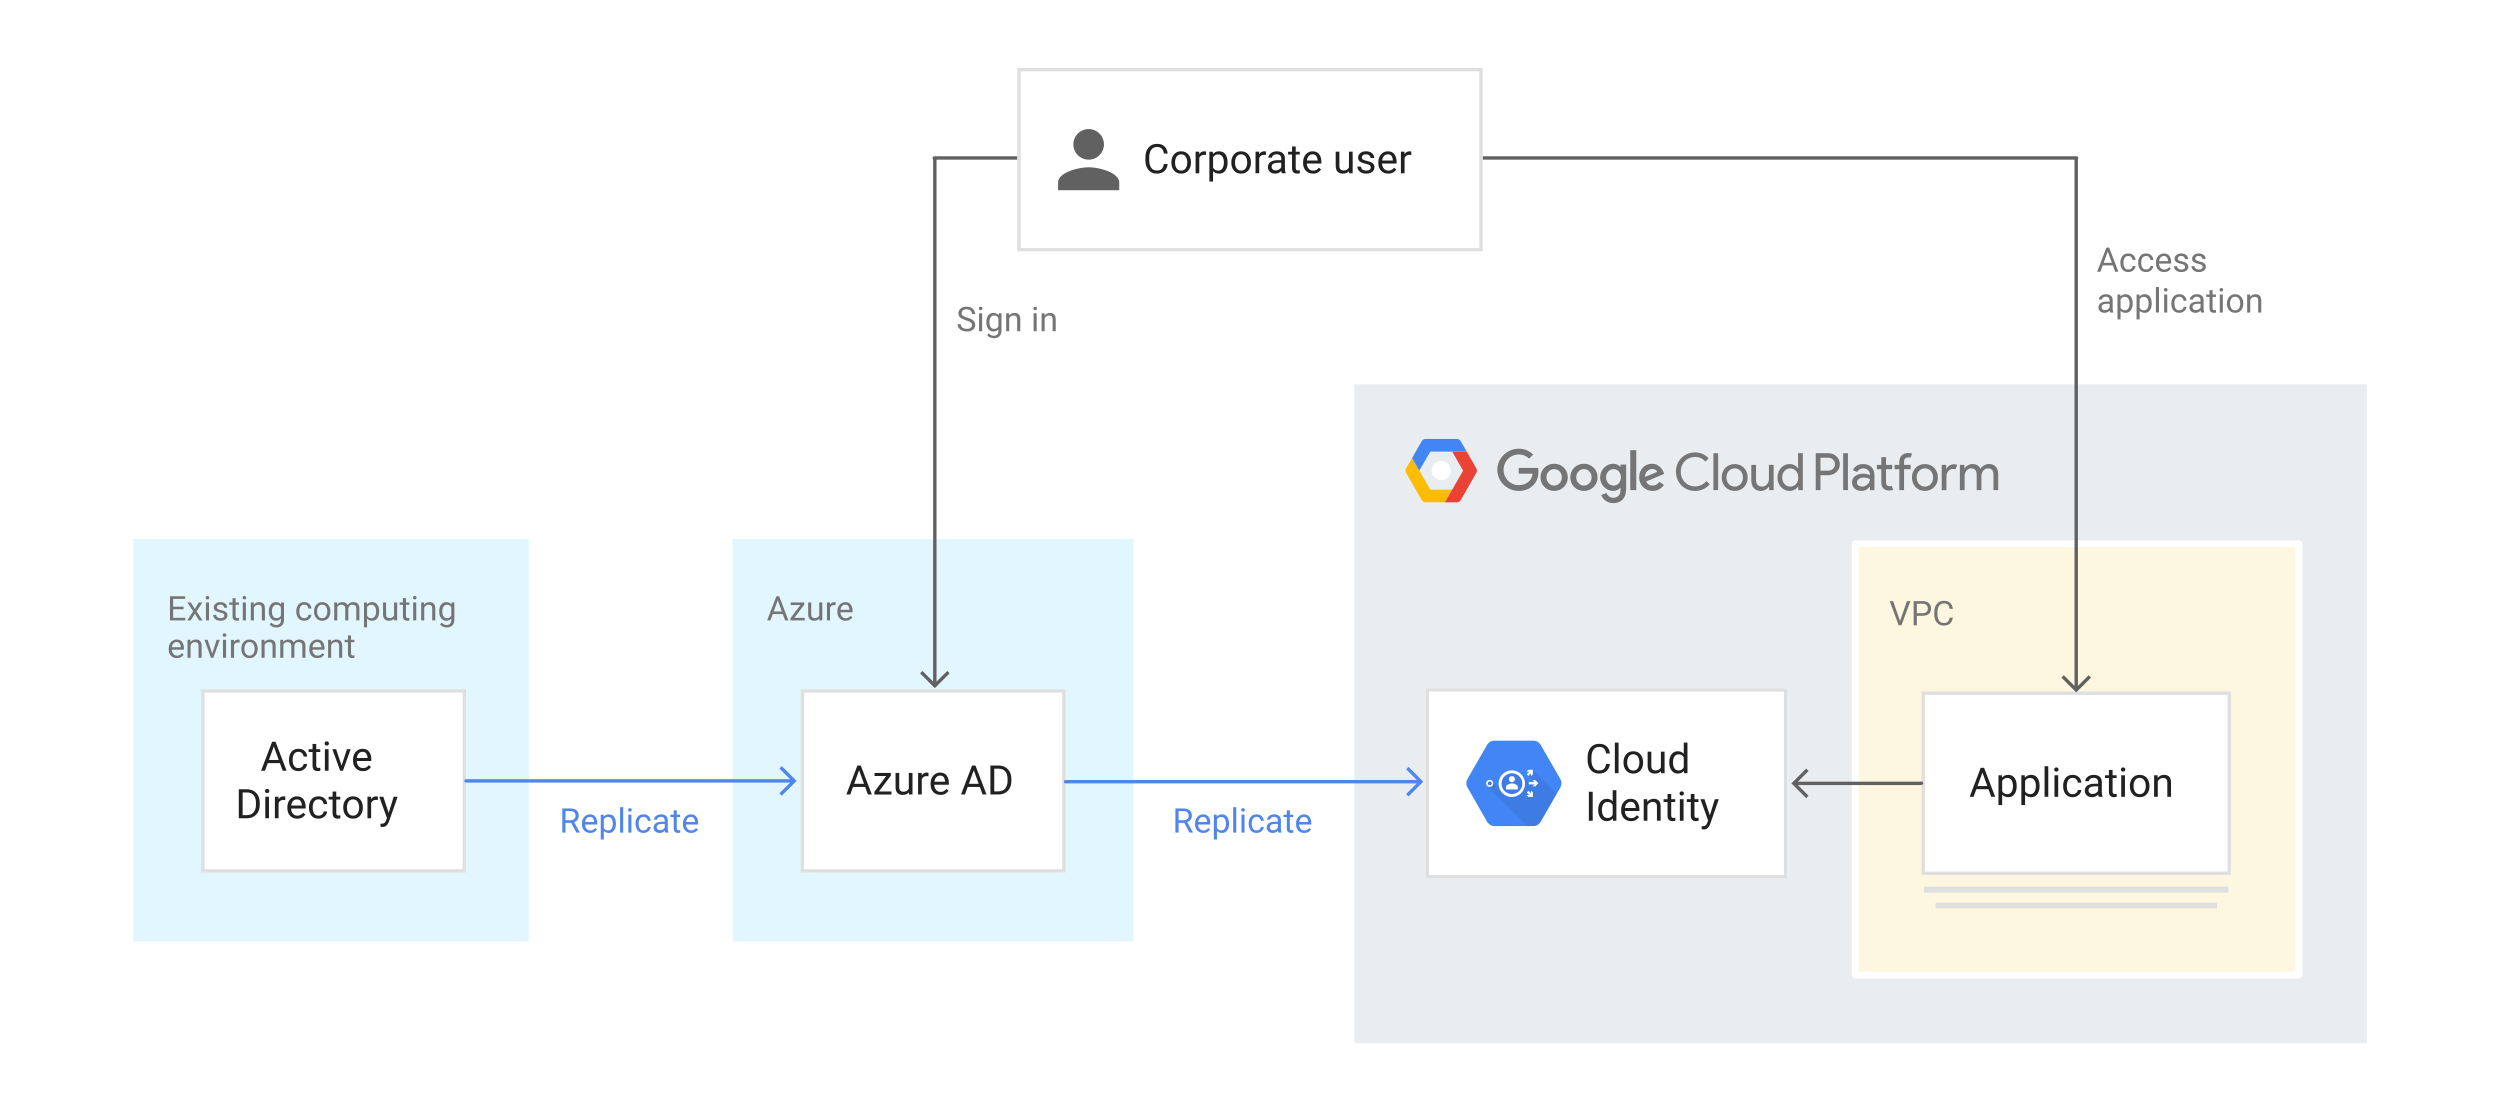 <?xml version="1.0" encoding="UTF-8" standalone="no"?>
<svg
   viewBox="0 0 736 322"
   width="736"
   height="322"
   version="1.1"
   id="svg736970"
   xmlns="http://www.w3.org/2000/svg"
   xmlns:svg="http://www.w3.org/2000/svg">
  <defs
     id="defs736670">
    <clipPath
       id="a">
      <path
         d="M235.713 202.9h78v54h-78z"
         id="path736655" />
    </clipPath>
    <clipPath
       id="b">
      <path
         d="M565.688 203.575h91.1v54h-91.1z"
         id="path736658" />
    </clipPath>
    <clipPath
       id="c">
      <path
         d="M419.688 202.625h106.5v56h-106.5z"
         id="path736661" />
    </clipPath>
    <clipPath
       id="d">
      <path
         d="M59.212 202.9h78v54h-78z"
         id="path736664" />
    </clipPath>
    <clipPath
       id="e">
      <path
         d="M299.5 20h137v54h-137z"
         id="path736667" />
    </clipPath>
  </defs>
  <path
     fill="#fff"
     d="M0 0h736v322H0z"
     id="path736672" />
  <path
     fill="#eaedef"
     d="M398.712 113.125h298.075v194H398.712z"
     id="path736674" />
  <g
     fill="none"
     id="g736680">
    <title
       id="title736676">Shape</title>
    <path
       d="m 427.52,144.154 -2.148,3.734 h -5.625 a 1.4,1.4 0 0 1 -1.214,-0.704 l -4.55,-7.933 a 1.401,1.401 0 0 1 0,-1.392 l 1.731,-3.018 2.137,3.713 3.222,5.6 z"
       fill="#fbbc05"
       id="path736678" />
  </g>
  <g
     fill="none"
     id="g736686">
    <title
       id="title736682">Shape</title>
    <path
       d="m 434.612,139.251 -4.55,7.934 a 1.4,1.4 0 0 1 -1.215,0.704 h -3.476 l 2.148,-3.734 3.224,-5.6 -3.224,-5.6 h 4.279 l 2.812,4.904 c 0.25,0.43 0.25,0.961 10e-4,1.392 z"
       fill="#ea4335"
       id="path736684" />
  </g>
  <g
     fill="none"
     id="g736692">
    <title
       id="title736688">Shape</title>
    <path
       d="m 431.8,132.954 h -10.727 l -3.222,5.6 -2.137,-3.714 2.819,-4.915 a 1.397,1.397 0 0 1 1.214,-0.704 h 9.101 c 0.502,0 0.965,0.269 1.215,0.704 z"
       fill="#4285f4"
       id="path736690" />
  </g>
  <title
     id="title736694">Shape</title>
  <g
     fill="none"
     id="g736700">
    <title
       id="title736696">Oval</title>
    <path
       id="circle736698"
       style="fill:#ffffff"
       d="m 427.098,138.554 a 2.801,2.801 0 0 1 -2.801,2.801 2.801,2.801 0 0 1 -2.801,-2.801 2.801,2.801 0 0 1 2.801,-2.801 2.801,2.801 0 0 1 2.801,2.801 z" />
  </g>
  <g
     fill="none"
     id="g736706">
    <title
       id="title736702">Fill-3</title>
    <path
       d="m 493.395,138.86 c 0,-3.23 2.441,-5.672 5.641,-5.672 1.638,0 3.018,0.652 3.989,1.774 l -0.97,0.94 c -0.759,-0.94 -1.775,-1.38 -3.019,-1.38 -2.29,0 -4.215,1.668 -4.215,4.337 0,2.67 1.926,4.337 4.215,4.337 1.365,0 2.518,-0.636 3.337,-1.577 l 0.97,0.97 c -0.955,1.138 -2.487,1.942 -4.307,1.942 -3.2,0 -5.64,-2.442 -5.64,-5.671"
       fill="#757575"
       id="path736704" />
  </g>
  <g
     fill="none"
     id="g736712">
    <title
       id="title736708">Fill-5</title>
    <path
       fill="#757575"
       d="m 504.434,133.431 h 1.395 v 10.858 h -1.395 z"
       id="path736710" />
  </g>
  <g
     fill="none"
     id="g736718">
    <title
       id="title736714">Fill-7</title>
    <path
       d="m 513.123,140.573 c 0,-1.698 -1.183,-2.684 -2.426,-2.684 -1.244,0 -2.427,0.986 -2.427,2.684 0,1.699 1.183,2.684 2.427,2.684 1.243,0 2.426,-0.985 2.426,-2.684 m 1.395,0 c 0,2.26 -1.592,3.958 -3.821,3.958 -2.23,0 -3.822,-1.699 -3.822,-3.958 0,-2.26 1.593,-3.958 3.822,-3.958 2.229,0 3.821,1.699 3.821,3.958"
       fill="#757575"
       id="path736716" />
  </g>
  <g
     fill="none"
     id="g736724">
    <title
       id="title736720">Fill-8</title>
    <path
       d="m 520.826,144.288 v -1.03 h -0.06 c -0.41,0.681 -1.335,1.273 -2.35,1.273 -1.912,0 -2.837,-1.29 -2.837,-3.124 v -4.55 h 1.395 v 4.323 c 0,1.547 0.774,2.077 1.835,2.077 1.213,0 1.957,-1.168 1.957,-2.305 v -4.094 h 1.394 v 7.43 z"
       fill="#757575"
       id="path736722" />
  </g>
  <g
     fill="none"
     id="g736730">
    <title
       id="title736726">Fill-9</title>
    <path
       d="m 529.409,140.573 c 0,-1.698 -1.123,-2.684 -2.366,-2.684 -1.244,0 -2.366,1.016 -2.366,2.684 0,1.668 1.122,2.684 2.366,2.684 1.243,0 2.365,-0.985 2.365,-2.684 m -6.126,0 c 0,-2.275 1.653,-3.958 3.533,-3.958 1.183,0 2.108,0.591 2.532,1.274 h 0.061 l -0.06,-1.03 v -3.428 h 1.395 v 10.857 h -1.335 v -1.031 h -0.06 c -0.425,0.682 -1.35,1.274 -2.533,1.274 -1.88,0 -3.533,-1.683 -3.533,-3.958"
       fill="#757575"
       id="path736728" />
  </g>
  <g
     fill="none"
     id="g736736">
    <title
       id="title736732">Fill-10</title>
    <path
       d="m 538.279,138.556 c 1.243,0 1.94,-1.03 1.94,-1.895 0,-0.865 -0.697,-1.896 -1.94,-1.896 h -2.336 v 3.791 z m -3.73,5.732 v -10.857 h 3.7 c 1.804,0 3.396,1.334 3.396,3.23 0,1.895 -1.592,3.23 -3.397,3.23 h -2.305 v 4.397 z"
       fill="#757575"
       id="path736734" />
  </g>
  <g
     fill="none"
     id="g736742">
    <title
       id="title736738">Fill-11</title>
    <path
       fill="#757575"
       d="m 542.63,133.431 h 1.395 v 10.858 h -1.395 z"
       id="path736740" />
  </g>
  <g
     fill="none"
     id="g736748">
    <title
       id="title736744">Fill-12</title>
    <path
       d="m 550.5,141.089 c 0,0 -0.591,-0.485 -1.774,-0.485 -1.471,0 -2.047,0.788 -2.047,1.47 0,0.789 0.819,1.183 1.546,1.183 1.107,0 2.275,-0.956 2.275,-2.168 m -5.277,0.955 c 0,-1.683 1.517,-2.593 3.26,-2.593 1.001,0 1.729,0.288 2.017,0.455 v -0.213 c 0,-1.122 -0.895,-1.804 -1.941,-1.804 -0.773,0 -1.516,0.379 -1.774,1.076 l -1.274,-0.546 c 0.258,-0.682 1.153,-1.804 3.018,-1.804 1.82,0 3.305,1.092 3.305,3.185 v 4.488 H 550.5 v -1.03 h -0.06 c -0.41,0.62 -1.168,1.273 -2.442,1.273 -1.517,0 -2.775,-0.94 -2.775,-2.487"
       fill="#757575"
       id="path736746" />
  </g>
  <g
     fill="none"
     id="g736754">
    <title
       id="title736750">Fill-13</title>
    <path
       d="m 553.851,142.029 v -3.898 h -1.304 v -1.273 h 1.304 v -2.275 h 1.395 v 2.275 h 1.82 v 1.273 h -1.82 v 3.792 c 0,0.834 0.35,1.213 1.001,1.213 0.258,0 0.44,-0.03 0.637,-0.122 l 0.486,1.198 c -0.32,0.137 -0.653,0.198 -1.123,0.198 -1.562,0 -2.396,-0.865 -2.396,-2.381"
       fill="#757575"
       id="path736752" />
  </g>
  <g
     fill="none"
     id="g736760">
    <title
       id="title736756">Fill-14</title>
    <path
       d="m 562.919,133.567 -0.485,1.198 c -0.183,-0.091 -0.38,-0.121 -0.638,-0.121 -0.697,0 -1.243,0.409 -1.243,1.274 v 0.94 h 1.941 v 1.273 h -1.94 v 6.157 h -1.396 v -6.157 h -1.395 v -1.273 h 1.395 v -0.986 c 0,-1.516 1.077,-2.502 2.638,-2.502 0.47,0 0.804,0.061 1.123,0.197"
       fill="#757575"
       id="path736758" />
  </g>
  <g
     fill="none"
     id="g736766">
    <title
       id="title736762">Fill-15</title>
    <path
       d="m 569.12,140.573 c 0,-1.698 -1.182,-2.684 -2.426,-2.684 -1.243,0 -2.426,0.986 -2.426,2.684 0,1.699 1.183,2.684 2.426,2.684 1.244,0 2.427,-0.985 2.427,-2.684 m 1.395,0 c 0,2.26 -1.593,3.958 -3.822,3.958 -2.229,0 -3.821,-1.699 -3.821,-3.958 0,-2.26 1.592,-3.958 3.821,-3.958 2.23,0 3.822,1.699 3.822,3.958"
       fill="#757575"
       id="path736764" />
  </g>
  <g
     fill="none"
     id="g736772">
    <title
       id="title736768">Fill-16</title>
    <path
       d="m 571.638,144.288 v -7.43 h 1.334 v 1.213 h 0.06 c 0.304,-0.849 1.38,-1.395 2.154,-1.395 0.455,0 0.758,0.06 1.046,0.182 l -0.53,1.304 c -0.197,-0.076 -0.44,-0.106 -0.743,-0.106 -0.956,0 -1.926,0.803 -1.926,2.168 v 4.064 z"
       fill="#757575"
       id="path736770" />
  </g>
  <g
     fill="none"
     id="g736778">
    <title
       id="title736774">Fill-17</title>
    <path
       d="m 576.99,136.858 h 1.334 v 1.03 h 0.06 c 0.426,-0.712 1.411,-1.273 2.29,-1.273 1.199,0 1.972,0.546 2.351,1.425 a 3.023,3.023 0 0 1 2.594,-1.425 c 1.819,0 2.653,1.29 2.653,3.124 v 4.55 h -1.395 v -4.337 c 0,-1.547 -0.591,-2.063 -1.653,-2.063 -1.137,0 -1.895,1.152 -1.895,2.29 v 4.11 h -1.396 v -4.337 c 0,-1.547 -0.59,-2.063 -1.653,-2.063 -1.137,0 -1.895,1.152 -1.895,2.29 v 4.11 h -1.395 z"
       fill="#757575"
       id="path736776" />
  </g>
  <g
     fill="none"
     id="g736784">
    <title
       id="title736780">Fill-18</title>
    <path
       d="m 440.808,138.314 c 0,-3.428 2.88,-6.218 6.308,-6.218 1.896,0 3.245,0.743 4.261,1.714 l -1.197,1.198 c -0.729,-0.682 -1.714,-1.213 -3.064,-1.213 -2.502,0 -4.458,2.016 -4.458,4.519 0,2.502 1.956,4.519 4.458,4.519 1.623,0 2.548,-0.652 3.139,-1.244 0.485,-0.485 0.804,-1.183 0.925,-2.138 h -4.064 v -1.698 h 5.717 c 0.06,0.303 0.09,0.667 0.09,1.06 0,1.275 -0.348,2.852 -1.47,3.974 -1.092,1.137 -2.487,1.744 -4.337,1.744 -3.427,0 -6.308,-2.79 -6.308,-6.217"
       fill="#757575"
       id="path736782" />
  </g>
  <g
     fill="none"
     id="g736790">
    <title
       id="title736786">Fill-19</title>
    <path
       d="m 457.544,142.954 c -1.213,0 -2.26,-1.001 -2.26,-2.427 0,-1.44 1.047,-2.426 2.26,-2.426 1.213,0 2.26,0.986 2.26,2.426 0,1.426 -1.047,2.427 -2.26,2.427 m 0,-6.43 c -2.214,0 -4.019,1.683 -4.019,4.003 0,2.305 1.805,4.004 4.02,4.004 2.213,0 4.017,-1.699 4.017,-4.004 0,-2.32 -1.804,-4.003 -4.018,-4.003"
       fill="#757575"
       id="path736788" />
  </g>
  <g
     fill="none"
     id="g736796">
    <title
       id="title736792">Fill-20</title>
    <path
       d="m 466.31,142.954 c -1.212,0 -2.259,-1.001 -2.259,-2.427 0,-1.44 1.047,-2.426 2.26,-2.426 1.212,0 2.259,0.986 2.259,2.426 0,1.426 -1.047,2.427 -2.26,2.427 m 0,-6.43 c -2.214,0 -4.018,1.683 -4.018,4.003 0,2.305 1.804,4.004 4.019,4.004 2.213,0 4.018,-1.699 4.018,-4.004 0,-2.32 -1.805,-4.003 -4.019,-4.003"
       fill="#757575"
       id="path736794" />
  </g>
  <g
     fill="none"
     id="g736802">
    <title
       id="title736798">Fill-21</title>
    <path
       d="m 475.054,142.954 c -1.213,0 -2.23,-1.016 -2.23,-2.411 0,-1.41 1.017,-2.442 2.23,-2.442 1.198,0 2.138,1.031 2.138,2.442 0,1.395 -0.94,2.41 -2.138,2.41 z m 2.017,-6.187 v 0.652 h -0.061 c -0.394,-0.47 -1.152,-0.895 -2.108,-0.895 -2.001,0 -3.836,1.759 -3.836,4.019 0,2.244 1.835,3.988 3.836,3.988 0.956,0 1.714,-0.425 2.108,-0.91 h 0.061 v 0.576 c 0,1.532 -0.82,2.35 -2.139,2.35 -1.076,0 -1.744,-0.772 -2.016,-1.425 l -1.532,0.637 c 0.44,1.062 1.608,2.366 3.548,2.366 2.063,0 3.807,-1.213 3.807,-4.17 v -7.188 z"
       fill="#757575"
       id="path736800" />
  </g>
  <g
     fill="none"
     id="g736808">
    <title
       id="title736804">Fill-22</title>
    <path
       fill="#757575"
       d="m 479.952,132.521 h 1.759 v 11.767 h -1.759 z"
       id="path736806" />
  </g>
  <g
     fill="none"
     id="g736814">
    <title
       id="title736810">Fill-23</title>
    <path
       d="m 486.397,138.071 c 0.697,0 1.289,0.349 1.485,0.85 l -3.578,1.485 c -0.045,-1.547 1.198,-2.335 2.093,-2.335 m 0.136,4.883 c -0.894,0 -1.532,-0.41 -1.94,-1.213 l 5.352,-2.214 -0.182,-0.455 c -0.334,-0.895 -1.35,-2.548 -3.427,-2.548 -2.062,0 -3.776,1.623 -3.776,4.003 0,2.245 1.699,4.004 3.973,4.004 1.835,0 2.896,-1.122 3.336,-1.774 l -1.365,-0.91 c -0.455,0.667 -1.076,1.107 -1.97,1.107"
       fill="#757575"
       id="path736812" />
  </g>
  <path
     fill="#e1f6fe"
     d="M215.712 158.65h118v118.5h-118z"
     id="path736816" />
  <g
     aria-label="Azure"
     id="text736820"
     style="fill:#757575">
    <path
       d="m 225.854,182.65 2.71,-7.109 h 0.825 l 2.72,7.109 h -0.967 l -0.679,-1.86 h -2.974 l -0.674,1.86 z m 1.919,-2.632 h 2.412 l -1.206,-3.315 z"
       style="font-size:10px;font-family:Roboto"
       id="path736975" />
    <path
       d="m 232.768,178.114 v -0.747 h 4.009 v 0.64 l -2.939,3.901 h 3.081 v 0.742 h -4.189 v -0.664 l 2.91,-3.872 z"
       style="font-size:10px;font-family:Roboto"
       id="path736977" />
    <path
       d="m 241.22,182.65 -0.019,-0.522 q -0.518,0.62 -1.543,0.62 -0.776,0 -1.255,-0.459 -0.479,-0.459 -0.479,-1.514 v -3.408 h 0.903 v 3.418 q 0,0.713 0.298,0.957 0.303,0.239 0.674,0.239 1.021,0 1.377,-0.767 v -3.848 h 0.908 v 5.283 z"
       style="font-size:10px;font-family:Roboto"
       id="path736979" />
    <path
       d="m 245.566,178.138 q -0.884,0 -1.206,0.762 v 3.75 h -0.903 v -5.283 h 0.879 l 0.019,0.605 q 0.435,-0.703 1.255,-0.703 0.254,0 0.4,0.068 l -0.005,0.84 q -0.2,-0.039 -0.439,-0.039 z"
       style="font-size:10px;font-family:Roboto"
       id="path736981" />
    <path
       d="m 250.932,181.727 q -0.259,0.391 -0.732,0.708 -0.474,0.312 -1.255,0.312 -1.104,0 -1.768,-0.718 -0.659,-0.718 -0.659,-1.836 v -0.205 q 0,-0.864 0.327,-1.47 0.332,-0.61 0.859,-0.928 0.527,-0.322 1.123,-0.322 1.133,0 1.65,0.742 0.522,0.737 0.522,1.846 v 0.405 h -3.574 q 0.019,0.728 0.43,1.24 0.415,0.508 1.138,0.508 0.479,0 0.811,-0.195 0.332,-0.195 0.581,-0.522 z m -2.104,-3.716 q -0.537,0 -0.908,0.391 -0.371,0.391 -0.464,1.123 h 2.642 v -0.068 q -0.034,-0.527 -0.308,-0.986 -0.269,-0.459 -0.962,-0.459 z"
       style="font-size:10px;font-family:Roboto"
       id="path736983" />
  </g>
  <path
     fill="#fff"
     d="M235.712 202.9h78v54h-78z"
     id="path736822" />
  <path
     clip-path="url(#a)"
     fill="none"
     stroke="#dfdfdf"
     stroke-width="2"
     stroke-linecap="round"
     stroke-linejoin="round"
     d="M235.712 202.9h78v54h-78z"
     id="path736824" />
  <g
     aria-label="Azure AD"
     id="text736828"
     style="fill:#212121">
    <path
       d="m 249.165,233.9 3.252,-8.531 h 0.99 l 3.264,8.531 h -1.16 l -0.814,-2.232 h -3.568 l -0.809,2.232 z m 2.303,-3.158 h 2.895 l -1.447,-3.979 z"
       style="font-size:12px;font-family:Roboto"
       id="path736986" />
    <path
       d="m 257.462,228.457 v -0.896 h 4.811 v 0.768 l -3.527,4.682 h 3.697 v 0.891 h -5.027 v -0.797 l 3.492,-4.646 z"
       style="font-size:12px;font-family:Roboto"
       id="path736988" />
    <path
       d="m 267.604,233.9 -0.023,-0.627 q -0.621,0.744 -1.852,0.744 -0.932,0 -1.506,-0.551 -0.574,-0.551 -0.574,-1.816 v -4.09 h 1.084 v 4.102 q 0,0.855 0.357,1.148 0.363,0.287 0.809,0.287 1.225,0 1.652,-0.92 v -4.617 h 1.09 v 6.34 z"
       style="font-size:12px;font-family:Roboto"
       id="path736990" />
    <path
       d="m 272.819,228.486 q -1.061,0 -1.447,0.914 v 4.5 h -1.084 v -6.34 h 1.055 l 0.023,0.727 q 0.521,-0.844 1.506,-0.844 0.305,0 0.48,0.082 l -0.006,1.008 q -0.24,-0.047 -0.527,-0.047 z"
       style="font-size:12px;font-family:Roboto"
       id="path736992" />
    <path
       d="m 279.259,232.793 q -0.311,0.469 -0.879,0.85 -0.568,0.375 -1.506,0.375 -1.324,0 -2.121,-0.861 -0.791,-0.861 -0.791,-2.203 v -0.246 q 0,-1.037 0.393,-1.764 0.398,-0.732 1.031,-1.113 0.633,-0.387 1.348,-0.387 1.359,0 1.98,0.891 0.627,0.885 0.627,2.215 v 0.486 h -4.289 q 0.023,0.873 0.516,1.488 0.498,0.609 1.365,0.609 0.574,0 0.973,-0.234 0.398,-0.234 0.697,-0.627 z m -2.525,-4.459 q -0.645,0 -1.09,0.469 -0.445,0.469 -0.557,1.348 h 3.17 v -0.082 q -0.041,-0.633 -0.369,-1.184 -0.322,-0.551 -1.154,-0.551 z"
       style="font-size:12px;font-family:Roboto"
       id="path736994" />
    <path
       d="m 282.927,233.9 3.252,-8.531 h 0.99 l 3.264,8.531 h -1.16 l -0.814,-2.232 h -3.568 l -0.809,2.232 z m 2.303,-3.158 h 2.895 l -1.447,-3.979 z"
       style="font-size:12px;font-family:Roboto"
       id="path736996" />
    <path
       d="m 291.575,233.9 v -8.531 h 2.414 q 1.682,0 2.719,1.084 1.043,1.078 1.043,2.93 v 0.51 q 0,1.852 -1.049,2.93 -1.043,1.078 -2.818,1.078 z m 1.131,-7.605 v 6.686 h 1.178 q 1.365,0 2.057,-0.844 0.691,-0.844 0.691,-2.244 v -0.521 q 0,-1.471 -0.691,-2.273 -0.691,-0.803 -1.951,-0.803 z"
       style="font-size:12px;font-family:Roboto"
       id="path736998" />
  </g>
  <path
     fill="#fef7e0"
     d="M546.188 160.075h130.6v127h-130.6z"
     id="path736830" />
  <path
     fill="none"
     stroke="#fff"
     stroke-width="2"
     stroke-linecap="round"
     stroke-linejoin="round"
     d="M546.188 160.075h130.6v127h-130.6z"
     id="path736832" />
  <g
     aria-label="VPC"
     id="text736836"
     style="fill:#757575">
    <path
       d="m 562.423,176.966 -2.632,7.109 h -0.835 l -2.627,-7.109 h 1.021 l 2.017,5.859 2.036,-5.859 z"
       style="font-size:10px;font-family:Roboto"
       id="path737001" />
    <path
       d="m 564.323,181.287 v 2.788 h -0.942 v -7.109 h 2.622 q 1.211,0 1.851,0.61 0.645,0.61 0.645,1.558 0,1.03 -0.645,1.592 -0.64,0.562 -1.851,0.562 z m 0,-3.55 v 2.783 h 1.68 q 0.83,0 1.191,-0.386 0.361,-0.386 0.361,-0.991 0,-0.547 -0.361,-0.977 -0.361,-0.43 -1.191,-0.43 z"
       style="font-size:10px;font-family:Roboto"
       id="path737003" />
    <path
       d="m 573.981,181.814 h 0.938 q -0.107,1.011 -0.762,1.685 -0.654,0.674 -1.934,0.674 -1.24,0 -2.002,-0.884 -0.757,-0.889 -0.771,-2.358 v -0.762 q 0,-1.494 0.767,-2.397 0.771,-0.903 2.09,-0.903 1.206,0 1.855,0.664 0.649,0.664 0.757,1.714 h -0.938 q -0.107,-0.742 -0.479,-1.172 -0.371,-0.435 -1.196,-0.435 -0.942,0 -1.431,0.693 -0.488,0.693 -0.488,1.826 v 0.718 q 0,1.05 0.444,1.792 0.444,0.737 1.392,0.737 0.898,0 1.265,-0.42 0.371,-0.42 0.493,-1.172 z"
       style="font-size:10px;font-family:Roboto"
       id="path737005" />
  </g>
  <path
     fill="#fff"
     d="M565.688 203.575h91.1v54h-91.1z"
     id="path736838" />
  <path
     clip-path="url(#b)"
     fill="none"
     stroke="#dfdfdf"
     stroke-width="2"
     stroke-linecap="round"
     stroke-linejoin="round"
     d="M565.688 203.575h91.1v54h-91.1z"
     id="path736840" />
  <g
     aria-label="Application"
     id="text736844"
     style="fill:#212121">
    <path
       d="m 579.872,234.575 3.252,-8.531 h 0.99 l 3.264,8.531 h -1.16 l -0.814,-2.232 h -3.568 l -0.809,2.232 z m 2.303,-3.158 h 2.895 l -1.447,-3.979 z"
       style="font-size:12px;font-family:Roboto"
       id="path737008" />
    <path
       d="m 591.251,234.692 q -1.143,0 -1.811,-0.732 v 3.053 h -1.09 v -8.777 h 0.996 l 0.053,0.697 q 0.668,-0.814 1.834,-0.814 1.201,0 1.84,0.891 0.639,0.891 0.639,2.344 v 0.123 q 0,1.389 -0.645,2.303 -0.639,0.914 -1.816,0.914 z m -0.334,-5.66 q -0.984,0 -1.477,0.873 v 3.035 q 0.498,0.861 1.488,0.861 0.879,0 1.283,-0.691 0.41,-0.691 0.41,-1.635 v -0.123 q 0,-0.943 -0.41,-1.629 -0.404,-0.691 -1.295,-0.691 z"
       style="font-size:12px;font-family:Roboto"
       id="path737010" />
    <path
       d="m 597.989,234.692 q -1.143,0 -1.811,-0.732 v 3.053 h -1.09 v -8.777 h 0.996 l 0.053,0.697 q 0.668,-0.814 1.834,-0.814 1.201,0 1.84,0.891 0.639,0.891 0.639,2.344 v 0.123 q 0,1.389 -0.645,2.303 -0.639,0.914 -1.816,0.914 z m -0.334,-5.66 q -0.984,0 -1.477,0.873 v 3.035 q 0.498,0.861 1.488,0.861 0.879,0 1.283,-0.691 0.41,-0.691 0.41,-1.635 v -0.123 q 0,-0.943 -0.41,-1.629 -0.404,-0.691 -1.295,-0.691 z"
       style="font-size:12px;font-family:Roboto"
       id="path737012" />
    <path
       d="m 603.011,225.575 v 9 h -1.09 v -9 z"
       style="font-size:12px;font-family:Roboto"
       id="path737014" />
    <path
       d="m 604.757,226.554 q 0,-0.264 0.158,-0.445 0.164,-0.182 0.48,-0.182 0.311,0 0.475,0.182 0.17,0.182 0.17,0.445 0,0.252 -0.17,0.434 -0.164,0.176 -0.475,0.176 -0.316,0 -0.48,-0.176 -0.158,-0.182 -0.158,-0.434 z m 1.172,1.682 v 6.34 h -1.09 v -6.34 z"
       style="font-size:12px;font-family:Roboto"
       id="path737016" />
    <path
       d="m 610.206,233.802 q 0.58,0 1.014,-0.346 0.439,-0.346 0.48,-0.885 h 1.031 q -0.041,0.85 -0.779,1.488 -0.738,0.633 -1.746,0.633 -1.43,0 -2.127,-0.943 -0.691,-0.943 -0.691,-2.221 v -0.246 q 0,-1.277 0.691,-2.221 0.697,-0.943 2.127,-0.943 1.113,0 1.799,0.662 0.686,0.656 0.727,1.635 h -1.031 q -0.041,-0.586 -0.445,-0.996 -0.398,-0.41 -1.049,-0.41 -0.668,0 -1.049,0.34 -0.375,0.34 -0.533,0.861 -0.152,0.521 -0.152,1.072 v 0.246 q 0,0.557 0.152,1.078 0.152,0.521 0.527,0.861 0.381,0.334 1.055,0.334 z"
       style="font-size:12px;font-family:Roboto"
       id="path737018" />
    <path
       d="m 617.864,234.575 q -0.105,-0.229 -0.152,-0.668 -0.305,0.322 -0.762,0.557 -0.457,0.229 -1.043,0.229 -0.973,0 -1.559,-0.545 -0.586,-0.545 -0.586,-1.336 0,-1.02 0.773,-1.547 0.773,-0.533 2.08,-0.533 h 1.072 v -0.504 q 0,-0.562 -0.34,-0.896 -0.334,-0.34 -0.996,-0.34 -0.615,0 -0.996,0.305 -0.375,0.299 -0.375,0.697 h -1.084 q 0,-0.68 0.686,-1.277 0.686,-0.598 1.834,-0.598 1.031,0 1.693,0.527 0.662,0.527 0.662,1.594 v 2.848 q 0,0.879 0.223,1.395 v 0.094 z m -1.799,-0.832 q 0.586,0 1.014,-0.293 0.434,-0.293 0.609,-0.65 v -1.307 h -1.008 q -1.828,0.035 -1.828,1.172 0,0.451 0.305,0.768 0.305,0.311 0.908,0.311 z"
       style="font-size:12px;font-family:Roboto"
       id="path737020" />
    <path
       d="m 623.161,234.575 q -0.369,0.117 -0.838,0.117 -0.604,0 -1.031,-0.369 -0.428,-0.369 -0.428,-1.324 v -3.932 h -1.16 v -0.832 h 1.16 v -1.541 h 1.084 v 1.541 h 1.184 v 0.832 h -1.184 v 3.938 q 0,0.486 0.211,0.621 0.211,0.135 0.486,0.135 0.205,0 0.51,-0.07 z"
       style="font-size:12px;font-family:Roboto"
       id="path737022" />
    <path
       d="m 624.409,226.554 q 0,-0.264 0.158,-0.445 0.164,-0.182 0.48,-0.182 0.311,0 0.475,0.182 0.17,0.182 0.17,0.445 0,0.252 -0.17,0.434 -0.164,0.176 -0.475,0.176 -0.316,0 -0.48,-0.176 -0.158,-0.182 -0.158,-0.434 z m 1.172,1.682 v 6.34 h -1.09 v -6.34 z"
       style="font-size:12px;font-family:Roboto"
       id="path737024" />
    <path
       d="m 627.034,231.341 q 0,-1.377 0.773,-2.297 0.773,-0.926 2.104,-0.926 1.33,0 2.104,0.908 0.773,0.902 0.791,2.256 v 0.193 q 0,1.377 -0.779,2.297 -0.773,0.92 -2.104,0.92 -1.336,0 -2.115,-0.92 -0.773,-0.92 -0.773,-2.297 z m 1.084,0.135 q 0,0.943 0.445,1.635 0.451,0.691 1.359,0.691 0.885,0 1.336,-0.68 0.451,-0.686 0.457,-1.629 v -0.152 q 0,-0.932 -0.451,-1.629 -0.451,-0.703 -1.354,-0.703 -0.896,0 -1.348,0.703 -0.445,0.697 -0.445,1.629 z"
       style="font-size:12px;font-family:Roboto"
       id="path737026" />
    <path
       d="m 636.796,229.032 q -0.521,0 -0.92,0.281 -0.398,0.281 -0.627,0.732 v 4.529 h -1.084 v -6.34 h 1.025 l 0.035,0.791 q 0.721,-0.908 1.893,-0.908 0.932,0 1.477,0.521 0.551,0.521 0.557,1.752 v 4.184 h -1.09 v -4.166 q 0,-0.744 -0.328,-1.061 -0.322,-0.316 -0.938,-0.316 z"
       style="font-size:12px;font-family:Roboto"
       id="path737028" />
  </g>
  <path
     fill="none"
     stroke="#dfdfdf"
     stroke-width="1.732"
     stroke-linejoin="round"
     d="M566.426 261.908h89.623"
     id="path736846" />
  <path
     fill="none"
     stroke="#dfdfdf"
     stroke-width="1.601"
     stroke-linejoin="round"
     d="M569.817 266.575h82.841"
     id="path736848" />
  <path
     fill="#fff"
     d="M419.688 202.625h106.5v56h-106.5z"
     id="path736850" />
  <path
     clip-path="url(#c)"
     fill="none"
     stroke="#dfdfdf"
     stroke-width="2"
     stroke-linecap="round"
     stroke-linejoin="round"
     d="M419.688 202.625h106.5v56h-106.5z"
     id="path736852" />
  <g
     aria-label="CloudIdentity"
     id="text736858"
     style="fill:#212121">
    <path
       d="m 472.829,224.912 h 1.125 q -0.129,1.213 -0.914,2.021 -0.785,0.809 -2.32,0.809 -1.488,0 -2.402,-1.061 -0.908,-1.066 -0.926,-2.83 v -0.914 q 0,-1.793 0.92,-2.877 0.926,-1.084 2.508,-1.084 1.447,0 2.227,0.797 0.779,0.797 0.908,2.057 h -1.125 q -0.129,-0.891 -0.574,-1.406 -0.445,-0.521 -1.436,-0.521 -1.131,0 -1.717,0.832 -0.586,0.832 -0.586,2.191 v 0.861 q 0,1.26 0.533,2.15 0.533,0.885 1.67,0.885 1.078,0 1.518,-0.504 0.445,-0.504 0.592,-1.406 z"
       style="font-size:12px;font-family:Roboto"
       id="path737031" />
    <path
       d="m 476.502,218.625 v 9 h -1.09 v -9 z"
       style="font-size:12px;font-family:Roboto"
       id="path737033" />
    <path
       d="m 477.956,224.391 q 0,-1.377 0.773,-2.297 0.773,-0.926 2.104,-0.926 1.33,0 2.104,0.908 0.773,0.902 0.791,2.256 v 0.193 q 0,1.377 -0.779,2.297 -0.773,0.92 -2.104,0.92 -1.336,0 -2.115,-0.92 -0.773,-0.92 -0.773,-2.297 z m 1.084,0.135 q 0,0.943 0.445,1.635 0.451,0.691 1.359,0.691 0.885,0 1.336,-0.68 0.451,-0.686 0.457,-1.629 v -0.152 q 0,-0.932 -0.451,-1.629 -0.451,-0.703 -1.354,-0.703 -0.896,0 -1.348,0.703 -0.445,0.697 -0.445,1.629 z"
       style="font-size:12px;font-family:Roboto"
       id="path737035" />
    <path
       d="m 489.018,227.625 -0.023,-0.627 q -0.621,0.744 -1.852,0.744 -0.932,0 -1.506,-0.551 -0.574,-0.551 -0.574,-1.816 v -4.09 h 1.084 v 4.102 q 0,0.855 0.357,1.148 0.363,0.287 0.809,0.287 1.225,0 1.652,-0.92 v -4.617 h 1.09 v 6.34 z"
       style="font-size:12px;font-family:Roboto"
       id="path737037" />
    <path
       d="m 495.791,227.625 -0.053,-0.68 q -0.65,0.797 -1.811,0.797 -1.113,0 -1.799,-0.902 -0.686,-0.902 -0.697,-2.268 v -0.17 q 0,-1.453 0.686,-2.344 0.691,-0.891 1.822,-0.891 1.119,0 1.758,0.75 V 218.625 h 1.09 v 9 z m -3.27,-3.1 q 0,0.943 0.398,1.623 0.398,0.674 1.277,0.674 1.008,0 1.5,-0.92 v -2.918 q -0.486,-0.902 -1.488,-0.902 -0.885,0 -1.289,0.691 -0.398,0.686 -0.398,1.629 z"
       style="font-size:12px;font-family:Roboto"
       id="path737039" />
    <path
       d="m 468.891,233.094 v 8.531 h -1.131 v -8.531 z"
       style="font-size:12px;font-family:Roboto"
       id="path737041" />
    <path
       d="m 474.868,241.625 -0.053,-0.68 q -0.65,0.797 -1.811,0.797 -1.113,0 -1.799,-0.902 -0.686,-0.902 -0.697,-2.268 v -0.17 q 0,-1.453 0.686,-2.344 0.691,-0.891 1.822,-0.891 1.119,0 1.758,0.75 V 232.625 h 1.09 v 9 z m -3.27,-3.1 q 0,0.943 0.398,1.623 0.398,0.674 1.277,0.674 1.008,0 1.5,-0.92 v -2.918 q -0.486,-0.902 -1.488,-0.902 -0.885,0 -1.289,0.691 -0.398,0.686 -0.398,1.629 z"
       style="font-size:12px;font-family:Roboto"
       id="path737043" />
    <path
       d="m 482.561,240.518 q -0.311,0.469 -0.879,0.85 -0.568,0.375 -1.506,0.375 -1.324,0 -2.121,-0.861 -0.791,-0.861 -0.791,-2.203 v -0.246 q 0,-1.037 0.393,-1.764 0.398,-0.732 1.031,-1.113 0.633,-0.387 1.348,-0.387 1.359,0 1.98,0.891 0.627,0.885 0.627,2.215 v 0.486 H 478.354 q 0.023,0.873 0.516,1.488 0.498,0.609 1.365,0.609 0.574,0 0.973,-0.234 0.398,-0.234 0.697,-0.627 z m -2.525,-4.459 q -0.645,0 -1.09,0.469 -0.445,0.469 -0.557,1.348 h 3.17 v -0.082 q -0.041,-0.633 -0.369,-1.184 -0.322,-0.551 -1.154,-0.551 z"
       style="font-size:12px;font-family:Roboto"
       id="path737045" />
    <path
       d="m 486.54,236.082 q -0.521,0 -0.92,0.281 -0.398,0.281 -0.627,0.732 v 4.529 h -1.084 v -6.34 h 1.025 l 0.035,0.791 q 0.721,-0.908 1.893,-0.908 0.932,0 1.477,0.521 0.551,0.521 0.557,1.752 v 4.184 h -1.09 v -4.166 q 0,-0.744 -0.328,-1.061 -0.322,-0.316 -0.938,-0.316 z"
       style="font-size:12px;font-family:Roboto"
       id="path737047" />
    <path
       d="m 493.219,241.625 q -0.369,0.117 -0.838,0.117 -0.604,0 -1.031,-0.369 -0.428,-0.369 -0.428,-1.324 v -3.932 h -1.16 v -0.832 h 1.16 v -1.541 h 1.084 v 1.541 h 1.184 v 0.832 h -1.184 v 3.938 q 0,0.486 0.211,0.621 0.211,0.135 0.486,0.135 0.205,0 0.51,-0.07 z"
       style="font-size:12px;font-family:Roboto"
       id="path737049" />
    <path
       d="m 494.467,233.604 q 0,-0.264 0.158,-0.445 0.164,-0.182 0.48,-0.182 0.311,0 0.475,0.182 0.17,0.182 0.17,0.445 0,0.252 -0.17,0.434 -0.164,0.176 -0.475,0.176 -0.316,0 -0.48,-0.176 -0.158,-0.182 -0.158,-0.434 z m 1.172,1.682 v 6.34 h -1.09 v -6.34 z"
       style="font-size:12px;font-family:Roboto"
       id="path737051" />
    <path
       d="m 500.063,241.625 q -0.369,0.117 -0.838,0.117 -0.604,0 -1.031,-0.369 -0.428,-0.369 -0.428,-1.324 v -3.932 h -1.16 v -0.832 h 1.16 v -1.541 h 1.084 v 1.541 h 1.184 v 0.832 h -1.184 v 3.938 q 0,0.486 0.211,0.621 0.211,0.135 0.486,0.135 0.205,0 0.51,-0.07 z"
       style="font-size:12px;font-family:Roboto"
       id="path737053" />
    <path
       d="m 503.467,242.604 q -0.562,1.488 -1.699,1.576 l -0.182,0.006 q -0.346,0 -0.609,-0.094 l -0.006,-0.879 0.293,0.023 q 0.551,0 0.861,-0.229 0.311,-0.223 0.51,-0.809 l 0.234,-0.645 -2.262,-6.27 h 1.184 l 1.588,4.746 1.471,-4.746 h 1.16 z"
       style="font-size:12px;font-family:Roboto"
       id="path737055" />
  </g>
  <g
     fill="none"
     id="g736914">
    <g
       transform="translate(-4)"
       id="g736864">
      <title
         id="title736860">Fill-1</title>
      <path
         d="M 463.354,229.339 457.6,219.333 c -0.462,-0.8 -1.298,-1.286 -2.158,-1.286 h -11.508 c -0.922,0 -1.728,0.54 -2.158,1.285 l -5.754,9.986 a 2.51,2.51 0 0 0 0,2.502 l 5.753,10.052 c 0.461,0.798 1.298,1.331 2.158,1.331 h 11.508 c 0.923,0 1.728,-0.581 2.158,-1.326 l 5.754,-10.006 a 2.566,2.566 0 0 0 0,-2.532"
         fill="#4285f4"
         id="path736862" />
    </g>
    <g
       transform="translate(-4)"
       id="g736870">
      <title
         id="title736866">Fill-4</title>
      <path
         d="m 462.323,233.662 -7.038,-7.033 -1.891,0.564 0.5,0.5 -0.411,0.249 2.38,2.38 -1.282,0.321 -2.716,-2.716 -3.504,-0.638 -2.304,1.6 -0.203,3.603 -2.536,-2.604 -1.348,0.16 -0.112,1.315 11.84,11.84 h 1.743 c 0.922,0 1.727,-0.581 2.158,-1.326 z"
         fill="#000000"
         fill-opacity="0.07"
         id="path736868" />
    </g>
    <g
       transform="translate(-4)"
       id="g736876">
      <title
         id="title736872">Fill-7</title>
      <path
         d="m 449.111,233.764 a 3.055,3.055 0 1 1 0,-6.11 3.055,3.055 0 0 1 0,6.11 z m 0,-6.97 a 3.916,3.916 0 1 0 0,7.832 3.917,3.917 0 0 0 0,-7.833 z"
         fill="#ffffff"
         id="path736874" />
    </g>
    <g
       transform="translate(-4)"
       id="g736882">
      <title
         id="title736878">Fill-9</title>
      <path
         d="m 450.586,231.172 a 1.261,1.261 0 0 0 -0.222,-0.167 2.365,2.365 0 0 0 -2.002,-0.229 c -0.25,0.074 -0.484,0.196 -0.688,0.36 a 0.69,0.69 0 0 0 -0.284,0.505 c -0.01,0.256 -0.002,0.513 -0.002,0.777 h 3.447 c 0,-0.214 -0.008,-0.421 0.002,-0.628 a 0.74,0.74 0 0 0 -0.25,-0.618"
         fill="#ffffff"
         id="path736880" />
    </g>
    <g
       transform="translate(-4)"
       id="g736888">
      <title
         id="title736884">Fill-11</title>
      <path
         d="m 449.108,230.264 a 0.889,0.889 0 1 0 -0.006,0 z"
         fill="#ffffff"
         id="path736886" />
    </g>
    <g
       transform="translate(-4)"
       id="g736894">
      <title
         id="title736890">Fill-13</title>
      <path
         d="m 455.965,229.644 h -0.797 l 0.593,0.593 h -1.7 v 0.692 h 1.7 l -0.593,0.593 h 0.797 l 0.939,-0.94 z"
         fill="#ffffff"
         id="path736892" />
    </g>
    <g
       transform="translate(-4)"
       id="g736900">
      <title
         id="title736896">Fill-15</title>
      <path
         d="m 453.483,227.942 0.49,0.49 0.748,-0.75 v 0.839 l 0.564,-0.564 v -1.328 h -1.328 l -0.564,0.564 h 0.839 z"
         fill="#ffffff"
         id="path736898" />
    </g>
    <g
       transform="translate(-4)"
       id="g736906">
      <title
         id="title736902">Fill-17</title>
      <path
         d="m 454.721,233.568 -0.749,-0.75 -0.49,0.49 0.75,0.75 -0.839,-0.001 0.564,0.564 h 1.328 v -1.328 l -0.564,-0.564 z"
         fill="#ffffff"
         id="path736904" />
    </g>
    <g
       transform="translate(-4)"
       id="g736912">
      <title
         id="title736908">Fill-19</title>
      <path
         d="m 442.587,231.202 a 0.577,0.577 0 1 1 0,-1.154 0.577,0.577 0 0 1 0,1.154 z m 0,-1.615 a 1.039,1.039 0 1 0 0,2.077 1.039,1.039 0 0 0 0,-2.077 z"
         fill="#ffffff"
         id="path736910" />
    </g>
  </g>
  <g
     aria-label="Sign in"
     id="text736918"
     style="fill:#757575">
    <path
       d="m 286.152,95.703 q 0,-0.488 -0.332,-0.781 -0.327,-0.293 -1.382,-0.601 -1.055,-0.312 -1.67,-0.791 -0.61,-0.483 -0.61,-1.304 0,-0.83 0.659,-1.382 0.664,-0.552 1.758,-0.552 1.201,0 1.851,0.659 0.654,0.659 0.654,1.489 h -0.938 q 0,-0.596 -0.386,-0.986 -0.386,-0.391 -1.182,-0.391 -0.752,0 -1.113,0.332 -0.361,0.327 -0.361,0.82 0,0.444 0.381,0.742 0.386,0.293 1.25,0.537 1.235,0.347 1.802,0.859 0.566,0.508 0.566,1.338 0,0.869 -0.679,1.387 -0.679,0.518 -1.802,0.518 -0.654,0 -1.274,-0.244 -0.615,-0.244 -1.016,-0.723 -0.396,-0.483 -0.396,-1.191 h 0.938 q 0,0.728 0.532,1.06 0.532,0.332 1.216,0.332 0.737,0 1.133,-0.303 0.4,-0.308 0.4,-0.825 z"
       style="font-size:10px;font-family:Roboto"
       id="path737058" />
    <path
       d="m 288.169,90.815 q 0,-0.22 0.132,-0.371 0.137,-0.151 0.4,-0.151 0.259,0 0.396,0.151 0.142,0.151 0.142,0.371 0,0.21 -0.142,0.361 -0.137,0.146 -0.396,0.146 -0.264,0 -0.4,-0.146 -0.132,-0.151 -0.132,-0.361 z m 0.977,1.401 V 97.5 h -0.908 v -5.283 z"
       style="font-size:10px;font-family:Roboto"
       id="path737060" />
    <path
       d="m 292.602,99.585 q -0.41,0 -1.006,-0.2 -0.596,-0.2 -0.952,-0.718 l 0.474,-0.537 q 0.586,0.713 1.416,0.713 0.64,0 1.021,-0.361 0.381,-0.356 0.381,-1.05 v -0.464 q -0.537,0.63 -1.48,0.63 -0.952,0 -1.514,-0.762 -0.562,-0.762 -0.562,-1.919 v -0.103 q 0,-1.211 0.557,-1.953 0.562,-0.742 1.528,-0.742 0.972,0 1.509,0.684 l 0.044,-0.586 h 0.82 v 5.171 q 0,1.05 -0.625,1.621 -0.625,0.576 -1.611,0.576 z m -1.318,-4.668 q 0,0.786 0.327,1.353 0.332,0.562 1.064,0.562 0.859,0 1.26,-0.781 v -2.407 q -0.171,-0.327 -0.474,-0.542 -0.303,-0.22 -0.776,-0.22 -0.737,0 -1.069,0.576 -0.332,0.571 -0.332,1.357 z"
       style="font-size:10px;font-family:Roboto"
       id="path737062" />
    <path
       d="m 298.403,92.881 q -0.435,0 -0.767,0.234 -0.332,0.234 -0.522,0.61 V 97.5 h -0.903 v -5.283 h 0.854 l 0.029,0.659 q 0.601,-0.757 1.577,-0.757 0.776,0 1.23,0.435 0.459,0.435 0.464,1.46 V 97.5 h -0.908 v -3.472 q 0,-0.62 -0.273,-0.884 -0.269,-0.264 -0.781,-0.264 z"
       style="font-size:10px;font-family:Roboto"
       id="path737064" />
    <path
       d="m 304.219,90.815 q 0,-0.22 0.132,-0.371 0.137,-0.151 0.4,-0.151 0.259,0 0.396,0.151 0.142,0.151 0.142,0.371 0,0.21 -0.142,0.361 -0.137,0.146 -0.396,0.146 -0.264,0 -0.4,-0.146 -0.132,-0.151 -0.132,-0.361 z m 0.977,1.401 V 97.5 h -0.908 v -5.283 z"
       style="font-size:10px;font-family:Roboto"
       id="path737066" />
    <path
       d="m 308.838,92.881 q -0.435,0 -0.767,0.234 -0.332,0.234 -0.522,0.61 V 97.5 h -0.903 v -5.283 h 0.854 l 0.029,0.659 q 0.601,-0.757 1.577,-0.757 0.776,0 1.23,0.435 0.459,0.435 0.464,1.46 V 97.5 h -0.908 v -3.472 q 0,-0.62 -0.273,-0.884 -0.269,-0.264 -0.781,-0.264 z"
       style="font-size:10px;font-family:Roboto"
       id="path737068" />
  </g>
  <g
     aria-label="Accessapplication"
     id="text736924"
     style="fill:#757575">
    <path
       d="m 617.405,80 2.71,-7.109 h 0.825 L 623.659,80 h -0.967 l -0.679,-1.86 h -2.974 L 618.367,80 Z m 1.919,-2.632 h 2.412 l -1.206,-3.315 z"
       style="font-size:10px;font-family:Roboto"
       id="path737071" />
    <path
       d="m 626.589,79.355 q 0.483,0 0.845,-0.288 0.366,-0.288 0.4,-0.737 h 0.859 q -0.034,0.708 -0.649,1.24 -0.615,0.527 -1.455,0.527 -1.191,0 -1.772,-0.786 -0.576,-0.786 -0.576,-1.851 v -0.205 q 0,-1.064 0.576,-1.851 0.581,-0.786 1.772,-0.786 0.928,0 1.499,0.552 0.571,0.547 0.605,1.362 h -0.859 q -0.034,-0.488 -0.371,-0.83 -0.332,-0.342 -0.874,-0.342 -0.557,0 -0.874,0.283 -0.312,0.283 -0.444,0.718 -0.127,0.435 -0.127,0.894 v 0.205 q 0,0.464 0.127,0.898 0.127,0.435 0.439,0.718 0.317,0.278 0.879,0.278 z"
       style="font-size:10px;font-family:Roboto"
       id="path737073" />
    <path
       d="m 631.824,79.355 q 0.483,0 0.845,-0.288 0.366,-0.288 0.4,-0.737 h 0.859 q -0.034,0.708 -0.649,1.24 -0.615,0.527 -1.455,0.527 -1.191,0 -1.772,-0.786 -0.576,-0.786 -0.576,-1.851 v -0.205 q 0,-1.064 0.576,-1.851 0.581,-0.786 1.772,-0.786 0.928,0 1.499,0.552 0.571,0.547 0.605,1.362 h -0.859 q -0.034,-0.488 -0.371,-0.83 -0.332,-0.342 -0.874,-0.342 -0.557,0 -0.874,0.283 -0.312,0.283 -0.444,0.718 -0.127,0.435 -0.127,0.894 v 0.205 q 0,0.464 0.127,0.898 0.127,0.435 0.439,0.718 0.317,0.278 0.879,0.278 z"
       style="font-size:10px;font-family:Roboto"
       id="path737075" />
    <path
       d="m 639.123,79.077 q -0.259,0.391 -0.732,0.708 -0.474,0.312 -1.255,0.312 -1.104,0 -1.768,-0.718 -0.659,-0.718 -0.659,-1.836 v -0.205 q 0,-0.864 0.327,-1.47 0.332,-0.61 0.859,-0.928 0.527,-0.322 1.123,-0.322 1.133,0 1.65,0.742 0.522,0.737 0.522,1.846 v 0.405 h -3.574 q 0.019,0.728 0.43,1.24 0.415,0.508 1.138,0.508 0.479,0 0.811,-0.195 0.332,-0.195 0.581,-0.522 z m -2.104,-3.716 q -0.537,0 -0.908,0.391 -0.371,0.391 -0.464,1.123 h 2.642 v -0.068 q -0.034,-0.527 -0.308,-0.986 -0.269,-0.459 -0.962,-0.459 z"
       style="font-size:10px;font-family:Roboto"
       id="path737077" />
    <path
       d="m 643.323,78.599 q 0,-0.288 -0.215,-0.518 -0.21,-0.234 -0.977,-0.391 -0.884,-0.181 -1.406,-0.522 -0.522,-0.347 -0.522,-1.006 0,-0.625 0.532,-1.084 0.537,-0.459 1.426,-0.459 0.947,0 1.479,0.483 0.532,0.483 0.532,1.167 h -0.903 q 0,-0.327 -0.288,-0.615 -0.288,-0.293 -0.82,-0.293 -0.562,0 -0.806,0.244 -0.244,0.244 -0.244,0.532 0,0.288 0.225,0.469 0.229,0.176 0.967,0.342 0.972,0.22 1.445,0.576 0.479,0.356 0.479,1.006 0,0.698 -0.562,1.133 -0.557,0.435 -1.479,0.435 -1.05,0 -1.606,-0.537 -0.557,-0.537 -0.557,-1.191 h 0.908 q 0.029,0.562 0.43,0.776 0.405,0.21 0.825,0.21 0.552,0 0.845,-0.215 0.293,-0.215 0.293,-0.542 z"
       style="font-size:10px;font-family:Roboto"
       id="path737079" />
    <path
       d="m 648.484,78.599 q 0,-0.288 -0.215,-0.518 -0.21,-0.234 -0.977,-0.391 -0.884,-0.181 -1.406,-0.522 -0.522,-0.347 -0.522,-1.006 0,-0.625 0.532,-1.084 0.537,-0.459 1.426,-0.459 0.947,0 1.48,0.483 0.532,0.483 0.532,1.167 h -0.903 q 0,-0.327 -0.288,-0.615 -0.288,-0.293 -0.82,-0.293 -0.562,0 -0.806,0.244 -0.244,0.244 -0.244,0.532 0,0.288 0.225,0.469 0.229,0.176 0.967,0.342 0.972,0.22 1.445,0.576 0.479,0.356 0.479,1.006 0,0.698 -0.562,1.133 -0.557,0.435 -1.479,0.435 -1.05,0 -1.606,-0.537 -0.557,-0.537 -0.557,-1.191 h 0.908 q 0.029,0.562 0.43,0.776 0.405,0.21 0.825,0.21 0.552,0 0.845,-0.215 0.293,-0.215 0.293,-0.542 z"
       style="font-size:10px;font-family:Roboto"
       id="path737081" />
    <path
       d="m 621.213,92 q -0.088,-0.19 -0.127,-0.557 -0.254,0.269 -0.635,0.464 -0.381,0.19 -0.869,0.19 -0.811,0 -1.299,-0.454 -0.488,-0.454 -0.488,-1.113 0,-0.85 0.645,-1.289 0.645,-0.444 1.733,-0.444 h 0.894 v -0.42 q 0,-0.469 -0.283,-0.747 -0.278,-0.283 -0.83,-0.283 -0.513,0 -0.83,0.254 -0.312,0.249 -0.312,0.581 h -0.903 q 0,-0.566 0.571,-1.064 0.571,-0.498 1.528,-0.498 0.859,0 1.411,0.439 0.552,0.439 0.552,1.328 v 2.373 q 0,0.732 0.186,1.162 V 92 Z m -1.499,-0.693 q 0.488,0 0.845,-0.244 0.361,-0.244 0.508,-0.542 v -1.089 h -0.84 q -1.523,0.029 -1.523,0.977 0,0.376 0.254,0.64 0.254,0.259 0.757,0.259 z"
       style="font-size:10px;font-family:Roboto"
       id="path737083" />
    <path
       d="m 625.803,92.098 q -0.952,0 -1.509,-0.61 v 2.544 h -0.908 v -7.314 h 0.83 l 0.044,0.581 q 0.557,-0.679 1.528,-0.679 1.001,0 1.533,0.742 0.532,0.742 0.532,1.953 v 0.103 q 0,1.157 -0.537,1.919 -0.532,0.762 -1.514,0.762 z m -0.278,-4.717 q -0.82,0 -1.23,0.728 v 2.529 q 0.415,0.718 1.24,0.718 0.732,0 1.069,-0.576 0.342,-0.576 0.342,-1.362 v -0.103 q 0,-0.786 -0.342,-1.357 -0.337,-0.576 -1.079,-0.576 z"
       style="font-size:10px;font-family:Roboto"
       id="path737085" />
    <path
       d="m 631.418,92.098 q -0.952,0 -1.509,-0.61 v 2.544 h -0.908 v -7.314 h 0.83 l 0.044,0.581 q 0.557,-0.679 1.528,-0.679 1.001,0 1.533,0.742 0.532,0.742 0.532,1.953 v 0.103 q 0,1.157 -0.537,1.919 -0.532,0.762 -1.514,0.762 z m -0.278,-4.717 q -0.82,0 -1.23,0.728 v 2.529 q 0.415,0.718 1.24,0.718 0.732,0 1.069,-0.576 0.342,-0.576 0.342,-1.362 v -0.103 q 0,-0.786 -0.342,-1.357 -0.337,-0.576 -1.079,-0.576 z"
       style="font-size:10px;font-family:Roboto"
       id="path737087" />
    <path
       d="M 635.603,84.5 V 92 h -0.908 v -7.5 z"
       style="font-size:10px;font-family:Roboto"
       id="path737089" />
    <path
       d="m 637.058,85.315 q 0,-0.22 0.132,-0.371 0.137,-0.151 0.4,-0.151 0.259,0 0.396,0.151 0.142,0.151 0.142,0.371 0,0.21 -0.142,0.361 -0.137,0.146 -0.396,0.146 -0.264,0 -0.4,-0.146 -0.132,-0.151 -0.132,-0.361 z m 0.977,1.401 V 92 h -0.908 v -5.283 z"
       style="font-size:10px;font-family:Roboto"
       id="path737091" />
    <path
       d="m 641.599,91.355 q 0.483,0 0.845,-0.288 0.366,-0.288 0.4,-0.737 h 0.859 q -0.034,0.708 -0.649,1.24 -0.615,0.527 -1.455,0.527 -1.191,0 -1.772,-0.786 -0.576,-0.786 -0.576,-1.851 v -0.205 q 0,-1.064 0.576,-1.851 0.581,-0.786 1.772,-0.786 0.928,0 1.499,0.552 0.571,0.547 0.605,1.362 h -0.859 q -0.034,-0.488 -0.371,-0.83 -0.332,-0.342 -0.874,-0.342 -0.557,0 -0.874,0.283 -0.312,0.283 -0.444,0.718 -0.127,0.435 -0.127,0.894 v 0.205 q 0,0.464 0.127,0.898 0.127,0.435 0.439,0.718 0.317,0.278 0.879,0.278 z"
       style="font-size:10px;font-family:Roboto"
       id="path737093" />
    <path
       d="m 647.981,92 q -0.088,-0.19 -0.127,-0.557 -0.254,0.269 -0.635,0.464 -0.381,0.19 -0.869,0.19 -0.811,0 -1.299,-0.454 -0.488,-0.454 -0.488,-1.113 0,-0.85 0.645,-1.289 0.645,-0.444 1.733,-0.444 h 0.894 v -0.42 q 0,-0.469 -0.283,-0.747 -0.278,-0.283 -0.83,-0.283 -0.513,0 -0.83,0.254 -0.312,0.249 -0.312,0.581 h -0.903 q 0,-0.566 0.571,-1.064 0.571,-0.498 1.528,-0.498 0.859,0 1.411,0.439 0.552,0.439 0.552,1.328 v 2.373 q 0,0.732 0.186,1.162 V 92 Z m -1.499,-0.693 q 0.488,0 0.845,-0.244 0.361,-0.244 0.508,-0.542 v -1.089 h -0.84 q -1.523,0.029 -1.523,0.977 0,0.376 0.254,0.64 0.254,0.259 0.757,0.259 z"
       style="font-size:10px;font-family:Roboto"
       id="path737095" />
    <path
       d="m 652.395,92 q -0.308,0.098 -0.698,0.098 -0.503,0 -0.859,-0.308 -0.356,-0.308 -0.356,-1.104 v -3.276 h -0.967 v -0.693 h 0.967 v -1.284 h 0.903 v 1.284 h 0.986 v 0.693 h -0.986 v 3.281 q 0,0.405 0.176,0.518 0.176,0.112 0.405,0.112 0.171,0 0.425,-0.059 z"
       style="font-size:10px;font-family:Roboto"
       id="path737097" />
    <path
       d="m 653.435,85.315 q 0,-0.22 0.132,-0.371 0.137,-0.151 0.4,-0.151 0.259,0 0.396,0.151 0.142,0.151 0.142,0.371 0,0.21 -0.142,0.361 -0.137,0.146 -0.396,0.146 -0.264,0 -0.4,-0.146 -0.132,-0.151 -0.132,-0.361 z m 0.977,1.401 V 92 h -0.908 v -5.283 z"
       style="font-size:10px;font-family:Roboto"
       id="path737099" />
    <path
       d="m 655.622,89.305 q 0,-1.147 0.645,-1.914 0.645,-0.771 1.753,-0.771 1.108,0 1.753,0.757 0.645,0.752 0.659,1.88 v 0.161 q 0,1.147 -0.649,1.914 -0.645,0.767 -1.753,0.767 -1.113,0 -1.763,-0.767 -0.645,-0.767 -0.645,-1.914 z m 0.903,0.112 q 0,0.786 0.371,1.362 0.376,0.576 1.133,0.576 0.737,0 1.113,-0.566 0.376,-0.571 0.381,-1.357 v -0.127 q 0,-0.776 -0.376,-1.357 -0.376,-0.586 -1.128,-0.586 -0.747,0 -1.123,0.586 -0.371,0.581 -0.371,1.357 z"
       style="font-size:10px;font-family:Roboto"
       id="path737101" />
    <path
       d="m 663.757,87.381 q -0.435,0 -0.767,0.234 -0.332,0.234 -0.522,0.61 V 92 h -0.903 v -5.283 h 0.854 l 0.029,0.659 q 0.601,-0.757 1.577,-0.757 0.776,0 1.23,0.435 0.459,0.435 0.464,1.46 V 92 h -0.908 v -3.472 q 0,-0.62 -0.273,-0.884 -0.269,-0.264 -0.781,-0.264 z"
       style="font-size:10px;font-family:Roboto"
       id="path737103" />
  </g>
  <g
     aria-label="Replicate"
     id="text736928"
     style="fill:#5086ec">
    <path
       d="m 350.192,245.125 -1.543,-2.881 h -1.67 v 2.881 h -0.942 v -7.109 h 2.354 q 1.196,0 1.841,0.547 0.649,0.547 0.649,1.587 0,0.664 -0.361,1.162 -0.356,0.493 -0.991,0.737 l 1.67,3.018 v 0.059 z m -3.213,-6.338 v 2.69 h 1.44 q 0.757,0 1.138,-0.386 0.386,-0.391 0.386,-0.942 0,-0.615 -0.371,-0.986 -0.366,-0.376 -1.182,-0.376 z"
       style="font-size:10px;font-family:Roboto"
       id="path737106" />
    <path
       d="m 356.242,244.202 q -0.259,0.391 -0.732,0.708 -0.474,0.312 -1.255,0.312 -1.104,0 -1.768,-0.718 -0.659,-0.718 -0.659,-1.836 v -0.205 q 0,-0.864 0.327,-1.47 0.332,-0.61 0.859,-0.928 0.527,-0.322 1.123,-0.322 1.133,0 1.65,0.742 0.522,0.737 0.522,1.846 v 0.405 h -3.574 q 0.019,0.728 0.43,1.24 0.415,0.508 1.138,0.508 0.479,0 0.811,-0.195 0.332,-0.195 0.581,-0.522 z m -2.104,-3.716 q -0.537,0 -0.908,0.391 -0.371,0.391 -0.464,1.123 h 2.642 v -0.068 q -0.034,-0.527 -0.308,-0.986 -0.269,-0.459 -0.962,-0.459 z"
       style="font-size:10px;font-family:Roboto"
       id="path737108" />
    <path
       d="m 359.777,245.223 q -0.952,0 -1.509,-0.61 v 2.544 h -0.908 v -7.314 h 0.83 l 0.044,0.581 q 0.557,-0.679 1.528,-0.679 1.001,0 1.533,0.742 0.532,0.742 0.532,1.953 v 0.103 q 0,1.157 -0.537,1.919 -0.532,0.762 -1.514,0.762 z m -0.278,-4.717 q -0.82,0 -1.23,0.728 v 2.529 q 0.415,0.718 1.24,0.718 0.732,0 1.069,-0.576 0.342,-0.576 0.342,-1.362 v -0.103 q 0,-0.786 -0.342,-1.357 -0.337,-0.576 -1.079,-0.576 z"
       style="font-size:10px;font-family:Roboto"
       id="path737110" />
    <path
       d="m 363.962,237.625 v 7.5 h -0.908 v -7.5 z"
       style="font-size:10px;font-family:Roboto"
       id="path737112" />
    <path
       d="m 365.417,238.44 q 0,-0.22 0.132,-0.371 0.137,-0.151 0.4,-0.151 0.259,0 0.396,0.151 0.142,0.151 0.142,0.371 0,0.21 -0.142,0.361 -0.137,0.146 -0.396,0.146 -0.264,0 -0.4,-0.146 -0.132,-0.151 -0.132,-0.361 z m 0.977,1.401 v 5.283 h -0.908 v -5.283 z"
       style="font-size:10px;font-family:Roboto"
       id="path737114" />
    <path
       d="m 369.958,244.48 q 0.483,0 0.845,-0.288 0.366,-0.288 0.4,-0.737 h 0.859 q -0.034,0.708 -0.649,1.24 -0.615,0.527 -1.455,0.527 -1.191,0 -1.772,-0.786 -0.576,-0.786 -0.576,-1.851 v -0.205 q 0,-1.064 0.576,-1.851 0.581,-0.786 1.772,-0.786 0.928,0 1.499,0.552 0.571,0.547 0.605,1.362 h -0.859 q -0.034,-0.488 -0.371,-0.83 -0.332,-0.342 -0.874,-0.342 -0.557,0 -0.874,0.283 -0.312,0.283 -0.444,0.718 -0.127,0.435 -0.127,0.894 v 0.205 q 0,0.464 0.127,0.898 0.127,0.435 0.439,0.718 0.317,0.278 0.879,0.278 z"
       style="font-size:10px;font-family:Roboto"
       id="path737116" />
    <path
       d="m 376.34,245.125 q -0.088,-0.19 -0.127,-0.557 -0.254,0.269 -0.635,0.464 -0.381,0.19 -0.869,0.19 -0.811,0 -1.299,-0.454 -0.488,-0.454 -0.488,-1.113 0,-0.85 0.645,-1.289 0.645,-0.444 1.733,-0.444 h 0.894 v -0.42 q 0,-0.469 -0.283,-0.747 -0.278,-0.283 -0.83,-0.283 -0.513,0 -0.83,0.254 -0.312,0.249 -0.312,0.581 h -0.903 q 0,-0.566 0.571,-1.064 0.571,-0.498 1.528,-0.498 0.859,0 1.411,0.439 0.552,0.439 0.552,1.328 v 2.373 q 0,0.732 0.186,1.162 v 0.078 z m -1.499,-0.693 q 0.488,0 0.845,-0.244 0.361,-0.244 0.508,-0.542 v -1.089 h -0.84 q -1.523,0.029 -1.523,0.977 0,0.376 0.254,0.64 0.254,0.259 0.757,0.259 z"
       style="font-size:10px;font-family:Roboto"
       id="path737118" />
    <path
       d="m 380.754,245.125 q -0.308,0.098 -0.698,0.098 -0.503,0 -0.859,-0.308 -0.356,-0.308 -0.356,-1.104 v -3.276 h -0.967 v -0.693 h 0.967 v -1.284 h 0.903 v 1.284 h 0.986 v 0.693 h -0.986 v 3.281 q 0,0.405 0.176,0.518 0.176,0.112 0.405,0.112 0.171,0 0.425,-0.059 z"
       style="font-size:10px;font-family:Roboto"
       id="path737120" />
    <path
       d="m 385.969,244.202 q -0.259,0.391 -0.732,0.708 -0.474,0.312 -1.255,0.312 -1.104,0 -1.768,-0.718 -0.659,-0.718 -0.659,-1.836 v -0.205 q 0,-0.864 0.327,-1.47 0.332,-0.61 0.859,-0.928 0.527,-0.322 1.123,-0.322 1.133,0 1.65,0.742 0.522,0.737 0.522,1.846 v 0.405 h -3.574 q 0.019,0.728 0.43,1.24 0.415,0.508 1.138,0.508 0.479,0 0.811,-0.195 0.332,-0.195 0.581,-0.522 z m -2.104,-3.716 q -0.537,0 -0.908,0.391 -0.371,0.391 -0.464,1.123 h 2.642 v -0.068 q -0.034,-0.527 -0.308,-0.986 -0.269,-0.459 -0.962,-0.459 z"
       style="font-size:10px;font-family:Roboto"
       id="path737122" />
  </g>
  <path
     fill="#e1f6fe"
     d="M39.212 158.65h116.5v118.5h-116.5z"
     id="path736930" />
  <g
     aria-label="Existing computingenvironment"
     id="text736936"
     style="fill:#757575">
    <path
       d="m 50.037,182.65 v -7.109 h 4.468 v 0.771 H 50.98 v 2.285 h 3.076 v 0.767 H 50.98 v 2.52 h 3.574 v 0.767 z"
       style="font-size:10px;font-family:Roboto"
       id="path737125" />
    <path
       d="m 56.194,177.367 1.157,1.924 1.172,-1.924 h 1.06 l -1.729,2.607 1.782,2.676 h -1.045 l -1.221,-1.982 -1.221,1.982 h -1.05 l 1.777,-2.676 -1.724,-2.607 z"
       style="font-size:10px;font-family:Roboto"
       id="path737127" />
    <path
       d="m 60.55,175.965 q 0,-0.22 0.132,-0.371 0.137,-0.151 0.4,-0.151 0.259,0 0.396,0.151 0.142,0.151 0.142,0.371 0,0.21 -0.142,0.361 -0.137,0.146 -0.396,0.146 -0.264,0 -0.4,-0.146 -0.132,-0.151 -0.132,-0.361 z m 0.977,1.401 v 5.283 h -0.908 v -5.283 z"
       style="font-size:10px;font-family:Roboto"
       id="path737129" />
    <path
       d="m 66.053,181.249 q 0,-0.288 -0.215,-0.518 -0.21,-0.234 -0.977,-0.391 -0.884,-0.181 -1.406,-0.522 -0.522,-0.347 -0.522,-1.006 0,-0.625 0.532,-1.084 0.537,-0.459 1.426,-0.459 0.947,0 1.479,0.483 0.532,0.483 0.532,1.167 h -0.903 q 0,-0.327 -0.288,-0.615 -0.288,-0.293 -0.82,-0.293 -0.562,0 -0.806,0.244 -0.244,0.244 -0.244,0.532 0,0.288 0.225,0.469 0.229,0.176 0.967,0.342 0.972,0.22 1.445,0.576 0.479,0.356 0.479,1.006 0,0.698 -0.562,1.133 -0.557,0.435 -1.479,0.435 -1.05,0 -1.606,-0.537 -0.557,-0.537 -0.557,-1.191 h 0.908 q 0.029,0.562 0.43,0.776 0.405,0.21 0.825,0.21 0.552,0 0.845,-0.215 0.293,-0.215 0.293,-0.542 z"
       style="font-size:10px;font-family:Roboto"
       id="path737131" />
    <path
       d="m 70.374,182.65 q -0.308,0.098 -0.698,0.098 -0.503,0 -0.859,-0.308 -0.356,-0.308 -0.356,-1.104 v -3.276 h -0.967 v -0.693 h 0.967 v -1.284 h 0.903 v 1.284 h 0.986 v 0.693 h -0.986 v 3.281 q 0,0.405 0.176,0.518 0.176,0.112 0.405,0.112 0.171,0 0.425,-0.059 z"
       style="font-size:10px;font-family:Roboto"
       id="path737133" />
    <path
       d="m 71.414,175.965 q 0,-0.22 0.132,-0.371 0.137,-0.151 0.4,-0.151 0.259,0 0.396,0.151 0.142,0.151 0.142,0.371 0,0.21 -0.142,0.361 -0.137,0.146 -0.396,0.146 -0.264,0 -0.4,-0.146 -0.132,-0.151 -0.132,-0.361 z m 0.977,1.401 v 5.283 H 71.483 v -5.283 z"
       style="font-size:10px;font-family:Roboto"
       id="path737135" />
    <path
       d="m 76.033,178.031 q -0.435,0 -0.767,0.234 -0.332,0.234 -0.522,0.61 v 3.774 h -0.903 v -5.283 H 74.695 l 0.029,0.659 q 0.601,-0.757 1.577,-0.757 0.776,0 1.23,0.435 0.459,0.435 0.464,1.46 v 3.486 h -0.908 v -3.472 q 0,-0.62 -0.273,-0.884 -0.269,-0.264 -0.781,-0.264 z"
       style="font-size:10px;font-family:Roboto"
       id="path737137" />
    <path
       d="m 81.37,184.735 q -0.41,0 -1.006,-0.2 -0.596,-0.2 -0.952,-0.718 l 0.474,-0.537 q 0.586,0.713 1.416,0.713 0.64,0 1.021,-0.361 0.381,-0.356 0.381,-1.05 v -0.464 q -0.537,0.63 -1.479,0.63 -0.952,0 -1.514,-0.762 -0.562,-0.762 -0.562,-1.919 v -0.103 q 0,-1.211 0.557,-1.953 0.562,-0.742 1.528,-0.742 0.972,0 1.509,0.684 l 0.044,-0.586 h 0.82 v 5.171 q 0,1.05 -0.625,1.621 -0.625,0.576 -1.611,0.576 z m -1.318,-4.668 q 0,0.786 0.327,1.353 0.332,0.562 1.064,0.562 0.859,0 1.26,-0.781 v -2.407 q -0.171,-0.327 -0.474,-0.542 -0.303,-0.22 -0.776,-0.22 -0.737,0 -1.069,0.576 -0.332,0.571 -0.332,1.357 z"
       style="font-size:10px;font-family:Roboto"
       id="path737139" />
    <path
       d="m 89.573,182.005 q 0.483,0 0.845,-0.288 0.366,-0.288 0.4,-0.737 h 0.859 q -0.034,0.708 -0.649,1.24 -0.615,0.527 -1.455,0.527 -1.191,0 -1.772,-0.786 -0.576,-0.786 -0.576,-1.851 v -0.205 q 0,-1.064 0.576,-1.851 0.581,-0.786 1.772,-0.786 0.928,0 1.499,0.552 0.571,0.547 0.605,1.362 h -0.859 q -0.034,-0.488 -0.371,-0.83 -0.332,-0.342 -0.874,-0.342 -0.557,0 -0.874,0.283 -0.312,0.283 -0.444,0.718 -0.127,0.435 -0.127,0.894 v 0.205 q 0,0.464 0.127,0.898 0.127,0.435 0.439,0.718 0.317,0.278 0.879,0.278 z"
       style="font-size:10px;font-family:Roboto"
       id="path737141" />
    <path
       d="m 92.454,179.955 q 0,-1.147 0.645,-1.914 0.645,-0.771 1.753,-0.771 1.108,0 1.753,0.757 0.645,0.752 0.659,1.88 v 0.161 q 0,1.147 -0.649,1.914 -0.645,0.767 -1.753,0.767 -1.113,0 -1.763,-0.767 -0.645,-0.767 -0.645,-1.914 z m 0.903,0.112 q 0,0.786 0.371,1.362 0.376,0.576 1.133,0.576 0.737,0 1.113,-0.566 0.376,-0.571 0.381,-1.357 v -0.127 q 0,-0.776 -0.376,-1.357 -0.376,-0.586 -1.128,-0.586 -0.747,0 -1.123,0.586 -0.371,0.581 -0.371,1.357 z"
       style="font-size:10px;font-family:Roboto"
       id="path737143" />
    <path
       d="m 100.511,178.031 q -0.889,0 -1.216,0.747 v 3.872 h -0.908 v -5.283 h 0.859 l 0.024,0.576 q 0.571,-0.674 1.563,-0.674 0.508,0 0.903,0.205 0.4,0.2 0.61,0.645 0.264,-0.381 0.684,-0.615 0.425,-0.234 0.996,-0.234 0.85,0 1.309,0.454 0.464,0.454 0.464,1.455 v 3.472 h -0.908 v -3.481 q 0,-0.664 -0.308,-0.898 -0.303,-0.239 -0.82,-0.239 -0.547,0 -0.859,0.327 -0.312,0.322 -0.361,0.786 v 3.506 h -0.903 v -3.477 q 0,-0.62 -0.308,-0.879 -0.308,-0.264 -0.82,-0.264 z"
       style="font-size:10px;font-family:Roboto"
       id="path737145" />
    <path
       d="m 109.578,182.748 q -0.952,0 -1.509,-0.61 v 2.544 h -0.908 v -7.314 h 0.83 l 0.044,0.581 q 0.557,-0.679 1.528,-0.679 1.001,0 1.533,0.742 0.532,0.742 0.532,1.953 v 0.103 q 0,1.157 -0.537,1.919 -0.532,0.762 -1.514,0.762 z m -0.278,-4.717 q -0.82,0 -1.23,0.728 v 2.529 q 0.415,0.718 1.24,0.718 0.732,0 1.069,-0.576 0.342,-0.576 0.342,-1.362 v -0.103 q 0,-0.786 -0.342,-1.357 -0.337,-0.576 -1.079,-0.576 z"
       style="font-size:10px;font-family:Roboto"
       id="path737147" />
    <path
       d="m 116.058,182.65 -0.019,-0.522 q -0.518,0.62 -1.543,0.62 -0.776,0 -1.255,-0.459 -0.479,-0.459 -0.479,-1.514 v -3.408 h 0.903 v 3.418 q 0,0.713 0.298,0.957 0.303,0.239 0.674,0.239 1.02,0 1.377,-0.767 v -3.848 h 0.908 v 5.283 z"
       style="font-size:10px;font-family:Roboto"
       id="path737149" />
    <path
       d="m 120.53,182.65 q -0.308,0.098 -0.698,0.098 -0.503,0 -0.859,-0.308 -0.356,-0.308 -0.356,-1.104 v -3.276 h -0.967 v -0.693 h 0.967 v -1.284 h 0.903 v 1.284 h 0.986 v 0.693 h -0.986 v 3.281 q 0,0.405 0.176,0.518 0.176,0.112 0.405,0.112 0.171,0 0.425,-0.059 z"
       style="font-size:10px;font-family:Roboto"
       id="path737151" />
    <path
       d="m 121.57,175.965 q 0,-0.22 0.132,-0.371 0.137,-0.151 0.4,-0.151 0.259,0 0.396,0.151 0.142,0.151 0.142,0.371 0,0.21 -0.142,0.361 -0.137,0.146 -0.396,0.146 -0.264,0 -0.4,-0.146 -0.132,-0.151 -0.132,-0.361 z m 0.977,1.401 v 5.283 h -0.908 v -5.283 z"
       style="font-size:10px;font-family:Roboto"
       id="path737153" />
    <path
       d="m 126.19,178.031 q -0.435,0 -0.767,0.234 -0.332,0.234 -0.522,0.61 v 3.774 h -0.903 v -5.283 h 0.854 l 0.029,0.659 q 0.601,-0.757 1.577,-0.757 0.776,0 1.23,0.435 0.459,0.435 0.464,1.46 v 3.486 h -0.908 v -3.472 q 0,-0.62 -0.273,-0.884 -0.269,-0.264 -0.781,-0.264 z"
       style="font-size:10px;font-family:Roboto"
       id="path737155" />
    <path
       d="m 131.526,184.735 q -0.41,0 -1.006,-0.2 -0.596,-0.2 -0.952,-0.718 l 0.474,-0.537 q 0.586,0.713 1.416,0.713 0.64,0 1.02,-0.361 0.381,-0.356 0.381,-1.05 v -0.464 q -0.537,0.63 -1.479,0.63 -0.952,0 -1.514,-0.762 -0.562,-0.762 -0.562,-1.919 v -0.103 q 0,-1.211 0.557,-1.953 0.562,-0.742 1.528,-0.742 0.972,0 1.509,0.684 l 0.044,-0.586 h 0.82 v 5.171 q 0,1.05 -0.625,1.621 -0.625,0.576 -1.611,0.576 z m -1.318,-4.668 q 0,0.786 0.327,1.353 0.332,0.562 1.064,0.562 0.859,0 1.26,-0.781 v -2.407 q -0.171,-0.327 -0.474,-0.542 -0.303,-0.22 -0.776,-0.22 -0.737,0 -1.069,0.576 -0.332,0.571 -0.332,1.357 z"
       style="font-size:10px;font-family:Roboto"
       id="path737157" />
    <path
       d="m 54.08,192.727 q -0.259,0.391 -0.732,0.708 -0.474,0.312 -1.255,0.312 -1.104,0 -1.768,-0.718 -0.659,-0.718 -0.659,-1.836 v -0.205 q 0,-0.864 0.327,-1.47 0.332,-0.61 0.859,-0.928 0.527,-0.322 1.123,-0.322 1.133,0 1.65,0.742 0.522,0.737 0.522,1.846 v 0.405 h -3.574 q 0.02,0.728 0.43,1.24 0.415,0.508 1.138,0.508 0.479,0 0.811,-0.195 0.332,-0.195 0.581,-0.522 z m -2.104,-3.716 q -0.537,0 -0.908,0.391 -0.371,0.391 -0.464,1.123 h 2.642 v -0.068 q -0.034,-0.527 -0.308,-0.986 -0.269,-0.459 -0.962,-0.459 z"
       style="font-size:10px;font-family:Roboto"
       id="path737159" />
    <path
       d="m 57.396,189.031 q -0.435,0 -0.767,0.234 -0.332,0.234 -0.522,0.61 v 3.774 h -0.903 v -5.283 h 0.854 l 0.029,0.659 q 0.601,-0.757 1.577,-0.757 0.776,0 1.23,0.435 0.459,0.435 0.464,1.46 v 3.486 h -0.908 v -3.472 q 0,-0.62 -0.273,-0.884 -0.269,-0.264 -0.781,-0.264 z"
       style="font-size:10px;font-family:Roboto"
       id="path737161" />
    <path
       d="m 64.7,188.367 -1.899,5.283 h -0.688 l -1.914,-5.283 h 0.928 l 1.343,4.048 1.309,-4.048 z"
       style="font-size:10px;font-family:Roboto"
       id="path737163" />
    <path
       d="m 65.574,186.965 q 0,-0.22 0.132,-0.371 0.137,-0.151 0.4,-0.151 0.259,0 0.396,0.151 0.142,0.151 0.142,0.371 0,0.21 -0.142,0.361 -0.137,0.146 -0.396,0.146 -0.264,0 -0.4,-0.146 -0.132,-0.151 -0.132,-0.361 z m 0.977,1.401 v 5.283 h -0.908 v -5.283 z"
       style="font-size:10px;font-family:Roboto"
       id="path737165" />
    <path
       d="m 70.11,189.138 q -0.884,0 -1.206,0.762 v 3.75 h -0.903 v -5.283 h 0.879 l 0.02,0.605 q 0.435,-0.703 1.255,-0.703 0.254,0 0.4,0.068 l -0.005,0.84 q -0.2,-0.039 -0.439,-0.039 z"
       style="font-size:10px;font-family:Roboto"
       id="path737167" />
    <path
       d="m 71.053,190.955 q 0,-1.147 0.645,-1.914 0.645,-0.771 1.753,-0.771 1.108,0 1.753,0.757 0.645,0.752 0.659,1.88 v 0.161 q 0,1.147 -0.649,1.914 -0.645,0.767 -1.753,0.767 -1.113,0 -1.763,-0.767 -0.645,-0.767 -0.645,-1.914 z m 0.903,0.112 q 0,0.786 0.371,1.362 0.376,0.576 1.133,0.576 0.737,0 1.113,-0.566 0.376,-0.571 0.381,-1.357 v -0.127 q 0,-0.776 -0.376,-1.357 -0.376,-0.586 -1.128,-0.586 -0.747,0 -1.123,0.586 -0.371,0.581 -0.371,1.357 z"
       style="font-size:10px;font-family:Roboto"
       id="path737169" />
    <path
       d="m 79.188,189.031 q -0.435,0 -0.767,0.234 -0.332,0.234 -0.522,0.61 v 3.774 h -0.903 v -5.283 h 0.854 l 0.029,0.659 q 0.601,-0.757 1.577,-0.757 0.776,0 1.23,0.435 0.459,0.435 0.464,1.46 v 3.486 h -0.908 v -3.472 q 0,-0.62 -0.273,-0.884 -0.269,-0.264 -0.781,-0.264 z"
       style="font-size:10px;font-family:Roboto"
       id="path737171" />
    <path
       d="m 84.632,189.031 q -0.889,0 -1.216,0.747 v 3.872 H 82.508 v -5.283 h 0.859 l 0.024,0.576 q 0.571,-0.674 1.562,-0.674 0.508,0 0.903,0.205 0.4,0.2 0.61,0.645 0.264,-0.381 0.684,-0.615 0.425,-0.234 0.996,-0.234 0.85,0 1.309,0.454 0.464,0.454 0.464,1.455 v 3.472 h -0.908 v -3.481 q 0,-0.664 -0.308,-0.898 -0.303,-0.239 -0.82,-0.239 -0.547,0 -0.859,0.327 -0.312,0.322 -0.361,0.786 v 3.506 h -0.903 v -3.477 q 0,-0.62 -0.308,-0.879 -0.308,-0.264 -0.82,-0.264 z"
       style="font-size:10px;font-family:Roboto"
       id="path737173" />
    <path
       d="m 95.467,192.727 q -0.259,0.391 -0.732,0.708 -0.474,0.312 -1.255,0.312 -1.104,0 -1.768,-0.718 -0.659,-0.718 -0.659,-1.836 v -0.205 q 0,-0.864 0.327,-1.47 0.332,-0.61 0.859,-0.928 0.527,-0.322 1.123,-0.322 1.133,0 1.65,0.742 0.522,0.737 0.522,1.846 v 0.405 h -3.574 q 0.02,0.728 0.43,1.24 0.415,0.508 1.138,0.508 0.479,0 0.811,-0.195 0.332,-0.195 0.581,-0.522 z m -2.104,-3.716 q -0.537,0 -0.908,0.391 -0.371,0.391 -0.464,1.123 h 2.642 v -0.068 q -0.034,-0.527 -0.308,-0.986 -0.269,-0.459 -0.962,-0.459 z"
       style="font-size:10px;font-family:Roboto"
       id="path737175" />
    <path
       d="m 98.782,189.031 q -0.435,0 -0.767,0.234 -0.332,0.234 -0.522,0.61 v 3.774 h -0.903 v -5.283 h 0.854 l 0.029,0.659 q 0.601,-0.757 1.577,-0.757 0.776,0 1.23,0.435 0.459,0.435 0.464,1.46 v 3.486 h -0.908 v -3.472 q 0,-0.62 -0.273,-0.884 -0.269,-0.264 -0.781,-0.264 z"
       style="font-size:10px;font-family:Roboto"
       id="path737177" />
    <path
       d="m 104.349,193.65 q -0.308,0.098 -0.698,0.098 -0.503,0 -0.859,-0.308 -0.356,-0.308 -0.356,-1.104 v -3.276 h -0.967 v -0.693 h 0.967 v -1.284 h 0.903 v 1.284 h 0.986 v 0.693 h -0.986 v 3.281 q 0,0.405 0.176,0.518 0.176,0.112 0.405,0.112 0.171,0 0.425,-0.059 z"
       style="font-size:10px;font-family:Roboto"
       id="path737179" />
  </g>
  <path
     fill="#fff"
     d="M59.212 202.9h78v54h-78z"
     id="path736938" />
  <path
     clip-path="url(#d)"
     fill="none"
     stroke="#dfdfdf"
     stroke-width="2"
     stroke-linecap="round"
     stroke-linejoin="round"
     d="M59.212 202.9h78v54h-78z"
     id="path736940" />
  <g
     aria-label="ActiveDirectory"
     id="text736946"
     style="fill:#212121">
    <path
       d="m 76.865,226.9 3.252,-8.531 h 0.99 l 3.264,8.531 h -1.16 l -0.814,-2.232 h -3.568 l -0.809,2.232 z m 2.303,-3.158 h 2.895 l -1.447,-3.979 z"
       style="font-size:12px;font-family:Roboto"
       id="path737182" />
    <path
       d="m 87.886,226.127 q 0.58,0 1.014,-0.346 0.439,-0.346 0.48,-0.885 h 1.031 q -0.041,0.85 -0.779,1.488 -0.738,0.633 -1.746,0.633 -1.43,0 -2.127,-0.943 -0.691,-0.943 -0.691,-2.221 v -0.246 q 0,-1.277 0.691,-2.221 0.697,-0.943 2.127,-0.943 1.113,0 1.799,0.662 0.686,0.656 0.727,1.635 h -1.031 q -0.041,-0.586 -0.445,-0.996 -0.398,-0.41 -1.049,-0.41 -0.668,0 -1.049,0.34 -0.375,0.34 -0.533,0.861 -0.152,0.521 -0.152,1.072 v 0.246 q 0,0.557 0.152,1.078 0.152,0.521 0.527,0.861 0.381,0.334 1.055,0.334 z"
       style="font-size:12px;font-family:Roboto"
       id="path737184" />
    <path
       d="m 94.314,226.9 q -0.369,0.117 -0.838,0.117 -0.604,0 -1.031,-0.369 -0.428,-0.369 -0.428,-1.324 v -3.932 h -1.16 v -0.832 h 1.16 v -1.541 h 1.084 v 1.541 h 1.184 v 0.832 H 93.101 v 3.938 q 0,0.486 0.211,0.621 0.211,0.135 0.486,0.135 0.205,0 0.51,-0.07 z"
       style="font-size:12px;font-family:Roboto"
       id="path737186" />
    <path
       d="m 95.562,218.879 q 0,-0.264 0.158,-0.445 0.164,-0.182 0.48,-0.182 0.311,0 0.475,0.182 0.17,0.182 0.17,0.445 0,0.252 -0.17,0.434 -0.164,0.176 -0.475,0.176 -0.316,0 -0.48,-0.176 -0.158,-0.182 -0.158,-0.434 z m 1.172,1.682 v 6.34 h -1.09 v -6.34 z"
       style="font-size:12px;font-family:Roboto"
       id="path737188" />
    <path
       d="m 103.244,220.56 -2.279,6.34 h -0.826 l -2.297,-6.34 h 1.113 l 1.611,4.857 1.57,-4.857 z"
       style="font-size:12px;font-family:Roboto"
       id="path737190" />
    <path
       d="m 109.226,225.793 q -0.311,0.469 -0.879,0.85 -0.568,0.375 -1.506,0.375 -1.324,0 -2.121,-0.861 -0.791,-0.861 -0.791,-2.203 v -0.246 q 0,-1.037 0.393,-1.764 0.398,-0.732 1.031,-1.113 0.633,-0.387 1.348,-0.387 1.359,0 1.98,0.891 0.627,0.885 0.627,2.215 v 0.486 h -4.289 q 0.023,0.873 0.516,1.488 0.498,0.609 1.365,0.609 0.574,0 0.973,-0.234 0.398,-0.234 0.697,-0.627 z m -2.525,-4.459 q -0.645,0 -1.09,0.469 -0.445,0.469 -0.557,1.348 h 3.17 v -0.082 q -0.041,-0.633 -0.369,-1.184 -0.322,-0.551 -1.154,-0.551 z"
       style="font-size:12px;font-family:Roboto"
       id="path737192" />
    <path
       d="m 70.299,240.9 v -8.531 h 2.414 q 1.682,0 2.719,1.084 1.043,1.078 1.043,2.93 v 0.51 q 0,1.852 -1.049,2.93 -1.043,1.078 -2.818,1.078 z m 1.131,-7.605 v 6.686 h 1.178 q 1.365,0 2.057,-0.844 0.691,-0.844 0.691,-2.244 v -0.521 q 0,-1.471 -0.691,-2.273 -0.691,-0.803 -1.951,-0.803 z"
       style="font-size:12px;font-family:Roboto"
       id="path737194" />
    <path
       d="m 78.016,232.879 q 0,-0.264 0.158,-0.445 0.164,-0.182 0.48,-0.182 0.311,0 0.475,0.182 0.17,0.182 0.17,0.445 0,0.252 -0.17,0.434 -0.164,0.176 -0.475,0.176 -0.316,0 -0.48,-0.176 -0.158,-0.182 -0.158,-0.434 z m 1.172,1.682 v 6.34 h -1.09 v -6.34 z"
       style="font-size:12px;font-family:Roboto"
       id="path737196" />
    <path
       d="m 83.459,235.486 q -1.061,0 -1.447,0.914 v 4.5 h -1.084 v -6.34 h 1.055 l 0.023,0.727 q 0.521,-0.844 1.506,-0.844 0.305,0 0.48,0.082 l -0.006,1.008 q -0.24,-0.047 -0.527,-0.047 z"
       style="font-size:12px;font-family:Roboto"
       id="path737198" />
    <path
       d="m 89.899,239.793 q -0.311,0.469 -0.879,0.85 -0.568,0.375 -1.506,0.375 -1.324,0 -2.121,-0.861 -0.791,-0.861 -0.791,-2.203 v -0.246 q 0,-1.037 0.393,-1.764 0.398,-0.732 1.031,-1.113 0.633,-0.387 1.348,-0.387 1.359,0 1.98,0.891 0.627,0.885 0.627,2.215 v 0.486 h -4.289 q 0.023,0.873 0.516,1.488 0.498,0.609 1.365,0.609 0.574,0 0.973,-0.234 0.398,-0.234 0.697,-0.627 z m -2.525,-4.459 q -0.645,0 -1.09,0.469 -0.445,0.469 -0.557,1.348 h 3.17 v -0.082 q -0.041,-0.633 -0.369,-1.184 -0.322,-0.551 -1.154,-0.551 z"
       style="font-size:12px;font-family:Roboto"
       id="path737200" />
    <path
       d="m 93.784,240.127 q 0.58,0 1.014,-0.346 0.439,-0.346 0.48,-0.885 h 1.031 q -0.041,0.85 -0.779,1.488 -0.738,0.633 -1.746,0.633 -1.43,0 -2.127,-0.943 -0.691,-0.943 -0.691,-2.221 v -0.246 q 0,-1.277 0.691,-2.221 0.697,-0.943 2.127,-0.943 1.113,0 1.799,0.662 0.686,0.656 0.727,1.635 h -1.031 q -0.041,-0.586 -0.445,-0.996 -0.398,-0.41 -1.049,-0.41 -0.668,0 -1.049,0.34 -0.375,0.34 -0.533,0.861 -0.152,0.521 -0.152,1.072 v 0.246 q 0,0.557 0.152,1.078 0.152,0.521 0.527,0.861 0.381,0.334 1.055,0.334 z"
       style="font-size:12px;font-family:Roboto"
       id="path737202" />
    <path
       d="m 100.211,240.9 q -0.369,0.117 -0.838,0.117 -0.604,0 -1.031,-0.369 -0.428,-0.369 -0.428,-1.324 v -3.932 h -1.16 v -0.832 h 1.16 v -1.541 h 1.084 v 1.541 h 1.184 v 0.832 h -1.184 v 3.938 q 0,0.486 0.211,0.621 0.211,0.135 0.486,0.135 0.205,0 0.51,-0.07 z"
       style="font-size:12px;font-family:Roboto"
       id="path737204" />
    <path
       d="m 101.049,237.666 q 0,-1.377 0.773,-2.297 0.773,-0.926 2.104,-0.926 1.33,0 2.104,0.908 0.773,0.902 0.791,2.256 v 0.193 q 0,1.377 -0.779,2.297 -0.773,0.92 -2.104,0.92 -1.336,0 -2.115,-0.92 -0.773,-0.92 -0.773,-2.297 z m 1.084,0.135 q 0,0.943 0.445,1.635 0.451,0.691 1.359,0.691 0.885,0 1.336,-0.68 0.451,-0.686 0.457,-1.629 v -0.152 q 0,-0.932 -0.451,-1.629 -0.451,-0.703 -1.354,-0.703 -0.896,0 -1.348,0.703 -0.445,0.697 -0.445,1.629 z"
       style="font-size:12px;font-family:Roboto"
       id="path737206" />
    <path
       d="m 110.711,235.486 q -1.061,0 -1.447,0.914 v 4.5 h -1.084 v -6.34 h 1.055 l 0.023,0.727 q 0.521,-0.844 1.506,-0.844 0.305,0 0.48,0.082 l -0.006,1.008 q -0.24,-0.047 -0.527,-0.047 z"
       style="font-size:12px;font-family:Roboto"
       id="path737208" />
    <path
       d="m 114.514,241.879 q -0.562,1.488 -1.699,1.576 l -0.182,0.006 q -0.346,0 -0.609,-0.094 l -0.006,-0.879 0.293,0.023 q 0.551,0 0.861,-0.229 0.311,-0.223 0.51,-0.809 l 0.234,-0.645 -2.262,-6.27 h 1.184 l 1.588,4.746 1.471,-4.746 h 1.16 z"
       style="font-size:12px;font-family:Roboto"
       id="path737210" />
  </g>
  <g
     aria-label="Replicate"
     id="text736950"
     style="fill:#5086ec">
    <path
       d="m 169.692,245.125 -1.543,-2.881 h -1.67 v 2.881 h -0.942 v -7.109 h 2.354 q 1.196,0 1.841,0.547 0.649,0.547 0.649,1.587 0,0.664 -0.361,1.162 -0.356,0.493 -0.991,0.737 l 1.67,3.018 v 0.059 z m -3.213,-6.338 v 2.69 h 1.44 q 0.757,0 1.138,-0.386 0.386,-0.391 0.386,-0.942 0,-0.615 -0.371,-0.986 -0.366,-0.376 -1.182,-0.376 z"
       style="font-size:10px;font-family:Roboto"
       id="path737213" />
    <path
       d="m 175.742,244.202 q -0.259,0.391 -0.732,0.708 -0.474,0.312 -1.255,0.312 -1.104,0 -1.768,-0.718 -0.659,-0.718 -0.659,-1.836 v -0.205 q 0,-0.864 0.327,-1.47 0.332,-0.61 0.859,-0.928 0.527,-0.322 1.123,-0.322 1.133,0 1.65,0.742 0.522,0.737 0.522,1.846 v 0.405 h -3.574 q 0.019,0.728 0.43,1.24 0.415,0.508 1.138,0.508 0.479,0 0.811,-0.195 0.332,-0.195 0.581,-0.522 z m -2.104,-3.716 q -0.537,0 -0.908,0.391 -0.371,0.391 -0.464,1.123 h 2.642 v -0.068 q -0.034,-0.527 -0.308,-0.986 -0.269,-0.459 -0.962,-0.459 z"
       style="font-size:10px;font-family:Roboto"
       id="path737215" />
    <path
       d="m 179.277,245.223 q -0.952,0 -1.509,-0.61 v 2.544 h -0.908 v -7.314 h 0.83 l 0.044,0.581 q 0.557,-0.679 1.528,-0.679 1.001,0 1.533,0.742 0.532,0.742 0.532,1.953 v 0.103 q 0,1.157 -0.537,1.919 -0.532,0.762 -1.514,0.762 z m -0.278,-4.717 q -0.82,0 -1.23,0.728 v 2.529 q 0.415,0.718 1.24,0.718 0.732,0 1.069,-0.576 0.342,-0.576 0.342,-1.362 v -0.103 q 0,-0.786 -0.342,-1.357 -0.337,-0.576 -1.079,-0.576 z"
       style="font-size:10px;font-family:Roboto"
       id="path737217" />
    <path
       d="m 183.462,237.625 v 7.5 h -0.908 v -7.5 z"
       style="font-size:10px;font-family:Roboto"
       id="path737219" />
    <path
       d="m 184.917,238.44 q 0,-0.22 0.132,-0.371 0.137,-0.151 0.4,-0.151 0.259,0 0.396,0.151 0.142,0.151 0.142,0.371 0,0.21 -0.142,0.361 -0.137,0.146 -0.396,0.146 -0.264,0 -0.4,-0.146 -0.132,-0.151 -0.132,-0.361 z m 0.977,1.401 v 5.283 h -0.908 v -5.283 z"
       style="font-size:10px;font-family:Roboto"
       id="path737221" />
    <path
       d="m 189.458,244.48 q 0.483,0 0.845,-0.288 0.366,-0.288 0.4,-0.737 h 0.859 q -0.034,0.708 -0.649,1.24 -0.615,0.527 -1.455,0.527 -1.191,0 -1.772,-0.786 -0.576,-0.786 -0.576,-1.851 v -0.205 q 0,-1.064 0.576,-1.851 0.581,-0.786 1.772,-0.786 0.928,0 1.499,0.552 0.571,0.547 0.605,1.362 h -0.859 q -0.034,-0.488 -0.371,-0.83 -0.332,-0.342 -0.874,-0.342 -0.557,0 -0.874,0.283 -0.312,0.283 -0.444,0.718 -0.127,0.435 -0.127,0.894 v 0.205 q 0,0.464 0.127,0.898 0.127,0.435 0.439,0.718 0.317,0.278 0.879,0.278 z"
       style="font-size:10px;font-family:Roboto"
       id="path737223" />
    <path
       d="m 195.84,245.125 q -0.088,-0.19 -0.127,-0.557 -0.254,0.269 -0.635,0.464 -0.381,0.19 -0.869,0.19 -0.811,0 -1.299,-0.454 -0.488,-0.454 -0.488,-1.113 0,-0.85 0.645,-1.289 0.645,-0.444 1.733,-0.444 h 0.894 v -0.42 q 0,-0.469 -0.283,-0.747 -0.278,-0.283 -0.83,-0.283 -0.513,0 -0.83,0.254 -0.312,0.249 -0.312,0.581 h -0.903 q 0,-0.566 0.571,-1.064 0.571,-0.498 1.528,-0.498 0.859,0 1.411,0.439 0.552,0.439 0.552,1.328 v 2.373 q 0,0.732 0.186,1.162 v 0.078 z m -1.499,-0.693 q 0.488,0 0.845,-0.244 0.361,-0.244 0.508,-0.542 v -1.089 h -0.84 q -1.523,0.029 -1.523,0.977 0,0.376 0.254,0.64 0.254,0.259 0.757,0.259 z"
       style="font-size:10px;font-family:Roboto"
       id="path737225" />
    <path
       d="m 200.254,245.125 q -0.308,0.098 -0.698,0.098 -0.503,0 -0.859,-0.308 -0.356,-0.308 -0.356,-1.104 v -3.276 h -0.967 v -0.693 h 0.967 v -1.284 h 0.903 v 1.284 h 0.986 v 0.693 h -0.986 v 3.281 q 0,0.405 0.176,0.518 0.176,0.112 0.405,0.112 0.171,0 0.425,-0.059 z"
       style="font-size:10px;font-family:Roboto"
       id="path737227" />
    <path
       d="m 205.469,244.202 q -0.259,0.391 -0.732,0.708 -0.474,0.312 -1.255,0.312 -1.104,0 -1.768,-0.718 -0.659,-0.718 -0.659,-1.836 v -0.205 q 0,-0.864 0.327,-1.47 0.332,-0.61 0.859,-0.928 0.527,-0.322 1.123,-0.322 1.133,0 1.65,0.742 0.522,0.737 0.522,1.846 v 0.405 h -3.574 q 0.019,0.728 0.43,1.24 0.415,0.508 1.138,0.508 0.479,0 0.811,-0.195 0.332,-0.195 0.581,-0.522 z m -2.104,-3.716 q -0.537,0 -0.908,0.391 -0.371,0.391 -0.464,1.123 h 2.642 v -0.068 q -0.034,-0.527 -0.308,-0.986 -0.269,-0.459 -0.962,-0.459 z"
       style="font-size:10px;font-family:Roboto"
       id="path737229" />
  </g>
  <path
     d="M275.038 47h336.316a.5.5 0 1 0 0-1H275.038a.5.5 0 1 0 0 1z"
     fill="#616161"
     id="path736952" />
  <path
     d="M274.712 46.875v147.004a.5.5 0 0 0 1 0V46.875a.5.5 0 0 0-1 0zm1 155.004v-8h-1v8zm3.147-4.354l-4 4h.707l-4-4-.707.707 4 4 .354.354.353-.354 4-4zm286.829 32.55h-.35a.5.5 0 0 0-.5.5v.05h.5v-.5h-29.25a.5.5 0 0 0 0 1h29.25a.5.5 0 0 0 .5-.5v-.05h-.5v.5h.35a.5.5 0 0 0 0-1zm-37.6 1.05h8v-1h-8zm4.353 3.146l-4-4v.708l4-4-.707-.708-4 4-.354.354.354.354 4 4z"
     fill="#616161"
     id="path736954" />
  <path
     d="M313.712 230.625h96.601a.5.5 0 0 0 0-1h-96.601a.5.5 0 0 0 0 1zm104.6-1h-8v1h8zm-4.353-3.146l4 4v-.708l-4 4 .707.708 4-4 .354-.354-.354-.354-4-4zM137.213 230.4h88.6a.5.5 0 0 0 0-1h-88.6a.5.5 0 1 0 0 1zm96.6-1h-8v1h8zm-4.354-3.146l4 4v-.708l-4 4 .707.708 4-4 .354-.354-.354-.354-4-4z"
     fill="#5086ec"
     id="path736956" />
  <path
     d="M610.737 46.875v148.267a.5.5 0 0 0 1 0V46.875a.5.5 0 1 0-1 0zm1 156.267v-8h-1v8zm3.147-4.354l-4 4h.707l-4-4-.707.707 4 4 .353.354.354-.354 4-4z"
     fill="#616161"
     id="path736958" />
  <path
     fill="#fff"
     d="M299.5 20h137v54h-137z"
     id="path736960" />
  <path
     clip-path="url(#e)"
     fill="none"
     stroke="#dfdfdf"
     stroke-width="2"
     stroke-linecap="round"
     stroke-linejoin="round"
     d="M299.5 20h137v54h-137z"
     id="path736962" />
  <g
     aria-label="Corporate user"
     id="text736966"
     style="fill:#212121">
    <path
       d="m 342.641,48.287 h 1.125 q -0.129,1.213 -0.914,2.021 -0.785,0.809 -2.32,0.809 -1.488,0 -2.402,-1.061 -0.908,-1.066 -0.926,-2.83 V 46.312 q 0,-1.793 0.92,-2.877 0.926,-1.084 2.508,-1.084 1.447,0 2.227,0.797 0.779,0.797 0.908,2.057 h -1.125 q -0.129,-0.891 -0.574,-1.406 -0.445,-0.521 -1.436,-0.521 -1.131,0 -1.717,0.832 -0.586,0.832 -0.586,2.191 v 0.861 q 0,1.26 0.533,2.15 0.533,0.885 1.67,0.885 1.078,0 1.518,-0.504 0.445,-0.504 0.592,-1.406 z"
       style="font-size:12px;font-family:Roboto"
       id="path737232" />
    <path
       d="m 344.85,47.766 q 0,-1.377 0.773,-2.297 0.773,-0.926 2.104,-0.926 1.33,0 2.104,0.908 0.773,0.902 0.791,2.256 v 0.193 q 0,1.377 -0.779,2.297 -0.773,0.92 -2.104,0.92 -1.336,0 -2.115,-0.92 -0.773,-0.92 -0.773,-2.297 z m 1.084,0.135 q 0,0.943 0.445,1.635 0.451,0.691 1.359,0.691 0.885,0 1.336,-0.68 0.451,-0.686 0.457,-1.629 v -0.152 q 0,-0.932 -0.451,-1.629 -0.451,-0.703 -1.354,-0.703 -0.896,0 -1.348,0.703 -0.445,0.697 -0.445,1.629 z"
       style="font-size:12px;font-family:Roboto"
       id="path737234" />
    <path
       d="m 354.512,45.586 q -1.061,0 -1.447,0.914 V 51 h -1.084 v -6.34 h 1.055 l 0.023,0.727 q 0.521,-0.844 1.506,-0.844 0.305,0 0.48,0.082 l -0.006,1.008 q -0.24,-0.047 -0.527,-0.047 z"
       style="font-size:12px;font-family:Roboto"
       id="path737236" />
    <path
       d="m 358.941,51.117 q -1.143,0 -1.811,-0.732 V 53.438 h -1.09 v -8.777 h 0.996 l 0.053,0.697 q 0.668,-0.814 1.834,-0.814 1.201,0 1.84,0.891 0.639,0.891 0.639,2.344 v 0.123 q 0,1.389 -0.645,2.303 -0.639,0.914 -1.816,0.914 z m -0.334,-5.66 q -0.984,0 -1.477,0.873 v 3.035 q 0.498,0.861 1.488,0.861 0.879,0 1.283,-0.691 0.41,-0.691 0.41,-1.635 v -0.123 q 0,-0.943 -0.41,-1.629 -0.404,-0.691 -1.295,-0.691 z"
       style="font-size:12px;font-family:Roboto"
       id="path737238" />
    <path
       d="m 362.498,47.766 q 0,-1.377 0.773,-2.297 0.773,-0.926 2.104,-0.926 1.33,0 2.104,0.908 0.773,0.902 0.791,2.256 v 0.193 q 0,1.377 -0.779,2.297 -0.773,0.92 -2.104,0.92 -1.336,0 -2.115,-0.92 -0.773,-0.92 -0.773,-2.297 z m 1.084,0.135 q 0,0.943 0.445,1.635 0.451,0.691 1.359,0.691 0.885,0 1.336,-0.68 0.451,-0.686 0.457,-1.629 v -0.152 q 0,-0.932 -0.451,-1.629 -0.451,-0.703 -1.354,-0.703 -0.896,0 -1.348,0.703 -0.445,0.697 -0.445,1.629 z"
       style="font-size:12px;font-family:Roboto"
       id="path737240" />
    <path
       d="m 372.16,45.586 q -1.061,0 -1.447,0.914 V 51 h -1.084 v -6.34 h 1.055 l 0.023,0.727 q 0.521,-0.844 1.506,-0.844 0.305,0 0.48,0.082 l -0.006,1.008 q -0.24,-0.047 -0.527,-0.047 z"
       style="font-size:12px;font-family:Roboto"
       id="path737242" />
    <path
       d="m 377.375,51 q -0.105,-0.229 -0.152,-0.668 -0.305,0.322 -0.762,0.557 -0.457,0.229 -1.043,0.229 -0.973,0 -1.559,-0.545 -0.586,-0.545 -0.586,-1.336 0,-1.02 0.773,-1.547 0.773,-0.533 2.08,-0.533 h 1.072 v -0.504 q 0,-0.562 -0.34,-0.896 -0.334,-0.34 -0.996,-0.34 -0.615,0 -0.996,0.305 -0.375,0.299 -0.375,0.697 h -1.084 q 0,-0.68 0.686,-1.277 0.686,-0.598 1.834,-0.598 1.031,0 1.693,0.527 0.662,0.527 0.662,1.594 v 2.848 q 0,0.879 0.223,1.395 V 51 Z m -1.799,-0.832 q 0.586,0 1.014,-0.293 0.434,-0.293 0.609,-0.65 v -1.307 h -1.008 q -1.828,0.035 -1.828,1.172 0,0.451 0.305,0.768 0.305,0.311 0.908,0.311 z"
       style="font-size:12px;font-family:Roboto"
       id="path737244" />
    <path
       d="m 382.672,51 q -0.369,0.117 -0.838,0.117 -0.604,0 -1.031,-0.369 -0.428,-0.369 -0.428,-1.324 v -3.932 h -1.16 v -0.832 h 1.16 v -1.541 h 1.084 v 1.541 h 1.184 v 0.832 h -1.184 v 3.938 q 0,0.486 0.211,0.621 0.211,0.135 0.486,0.135 0.205,0 0.51,-0.07 z"
       style="font-size:12px;font-family:Roboto"
       id="path737246" />
    <path
       d="m 388.93,49.893 q -0.311,0.469 -0.879,0.85 -0.568,0.375 -1.506,0.375 -1.324,0 -2.121,-0.861 -0.791,-0.861 -0.791,-2.203 v -0.246 q 0,-1.037 0.393,-1.764 0.398,-0.732 1.031,-1.113 0.633,-0.387 1.348,-0.387 1.359,0 1.98,0.891 0.627,0.885 0.627,2.215 v 0.486 h -4.289 q 0.023,0.873 0.516,1.488 0.498,0.609 1.365,0.609 0.574,0 0.973,-0.234 0.398,-0.234 0.697,-0.627 z m -2.525,-4.459 q -0.645,0 -1.09,0.469 -0.445,0.469 -0.557,1.348 h 3.17 v -0.082 q -0.041,-0.633 -0.369,-1.184 -0.322,-0.551 -1.154,-0.551 z"
       style="font-size:12px;font-family:Roboto"
       id="path737248" />
    <path
       d="m 397.186,51 -0.023,-0.627 q -0.621,0.744 -1.852,0.744 -0.932,0 -1.506,-0.551 -0.574,-0.551 -0.574,-1.816 v -4.09 h 1.084 v 4.102 q 0,0.855 0.357,1.148 0.363,0.287 0.809,0.287 1.225,0 1.652,-0.92 v -4.617 h 1.09 V 51 Z"
       style="font-size:12px;font-family:Roboto"
       id="path737250" />
    <path
       d="m 403.561,49.318 q 0,-0.346 -0.258,-0.621 -0.252,-0.281 -1.172,-0.469 -1.061,-0.217 -1.688,-0.627 -0.627,-0.416 -0.627,-1.207 0,-0.75 0.639,-1.301 0.645,-0.551 1.711,-0.551 1.137,0 1.775,0.58 0.639,0.58 0.639,1.4 h -1.084 q 0,-0.393 -0.346,-0.738 -0.346,-0.352 -0.984,-0.352 -0.674,0 -0.967,0.293 -0.293,0.293 -0.293,0.639 0,0.346 0.27,0.562 0.275,0.211 1.16,0.41 1.166,0.264 1.734,0.691 0.574,0.428 0.574,1.207 0,0.838 -0.674,1.359 -0.668,0.521 -1.775,0.521 -1.26,0 -1.928,-0.645 -0.668,-0.645 -0.668,-1.43 h 1.09 q 0.035,0.674 0.516,0.932 0.486,0.252 0.99,0.252 0.662,0 1.014,-0.258 0.352,-0.258 0.352,-0.65 z"
       style="font-size:12px;font-family:Roboto"
       id="path737252" />
    <path
       d="m 411.078,49.893 q -0.311,0.469 -0.879,0.85 -0.568,0.375 -1.506,0.375 -1.324,0 -2.121,-0.861 -0.791,-0.861 -0.791,-2.203 v -0.246 q 0,-1.037 0.393,-1.764 0.398,-0.732 1.031,-1.113 0.633,-0.387 1.348,-0.387 1.359,0 1.98,0.891 0.627,0.885 0.627,2.215 v 0.486 h -4.289 q 0.023,0.873 0.516,1.488 0.498,0.609 1.365,0.609 0.574,0 0.973,-0.234 0.398,-0.234 0.697,-0.627 z m -2.525,-4.459 q -0.645,0 -1.09,0.469 -0.445,0.469 -0.557,1.348 h 3.17 v -0.082 q -0.041,-0.633 -0.369,-1.184 -0.322,-0.551 -1.154,-0.551 z"
       style="font-size:12px;font-family:Roboto"
       id="path737254" />
    <path
       d="m 414.957,45.586 q -1.061,0 -1.447,0.914 V 51 h -1.084 v -6.34 h 1.055 l 0.023,0.727 q 0.521,-0.844 1.506,-0.844 0.305,0 0.48,0.082 l -0.006,1.008 q -0.24,-0.047 -0.527,-0.047 z"
       style="font-size:12px;font-family:Roboto"
       id="path737256" />
  </g>
  <path
     d="M320.5 47c2.486 0 4.5-2.014 4.5-4.5s-2.014-4.5-4.5-4.5a4.499 4.499 0 0 0-4.5 4.5 4.5 4.5 0 0 0 4.5 4.5zm0 2.25c-3.004 0-9 1.508-9 4.5V56h18v-2.25c0-2.993-5.996-4.5-9-4.5z"
     fill="#616161"
     id="path736968" />
</svg>
